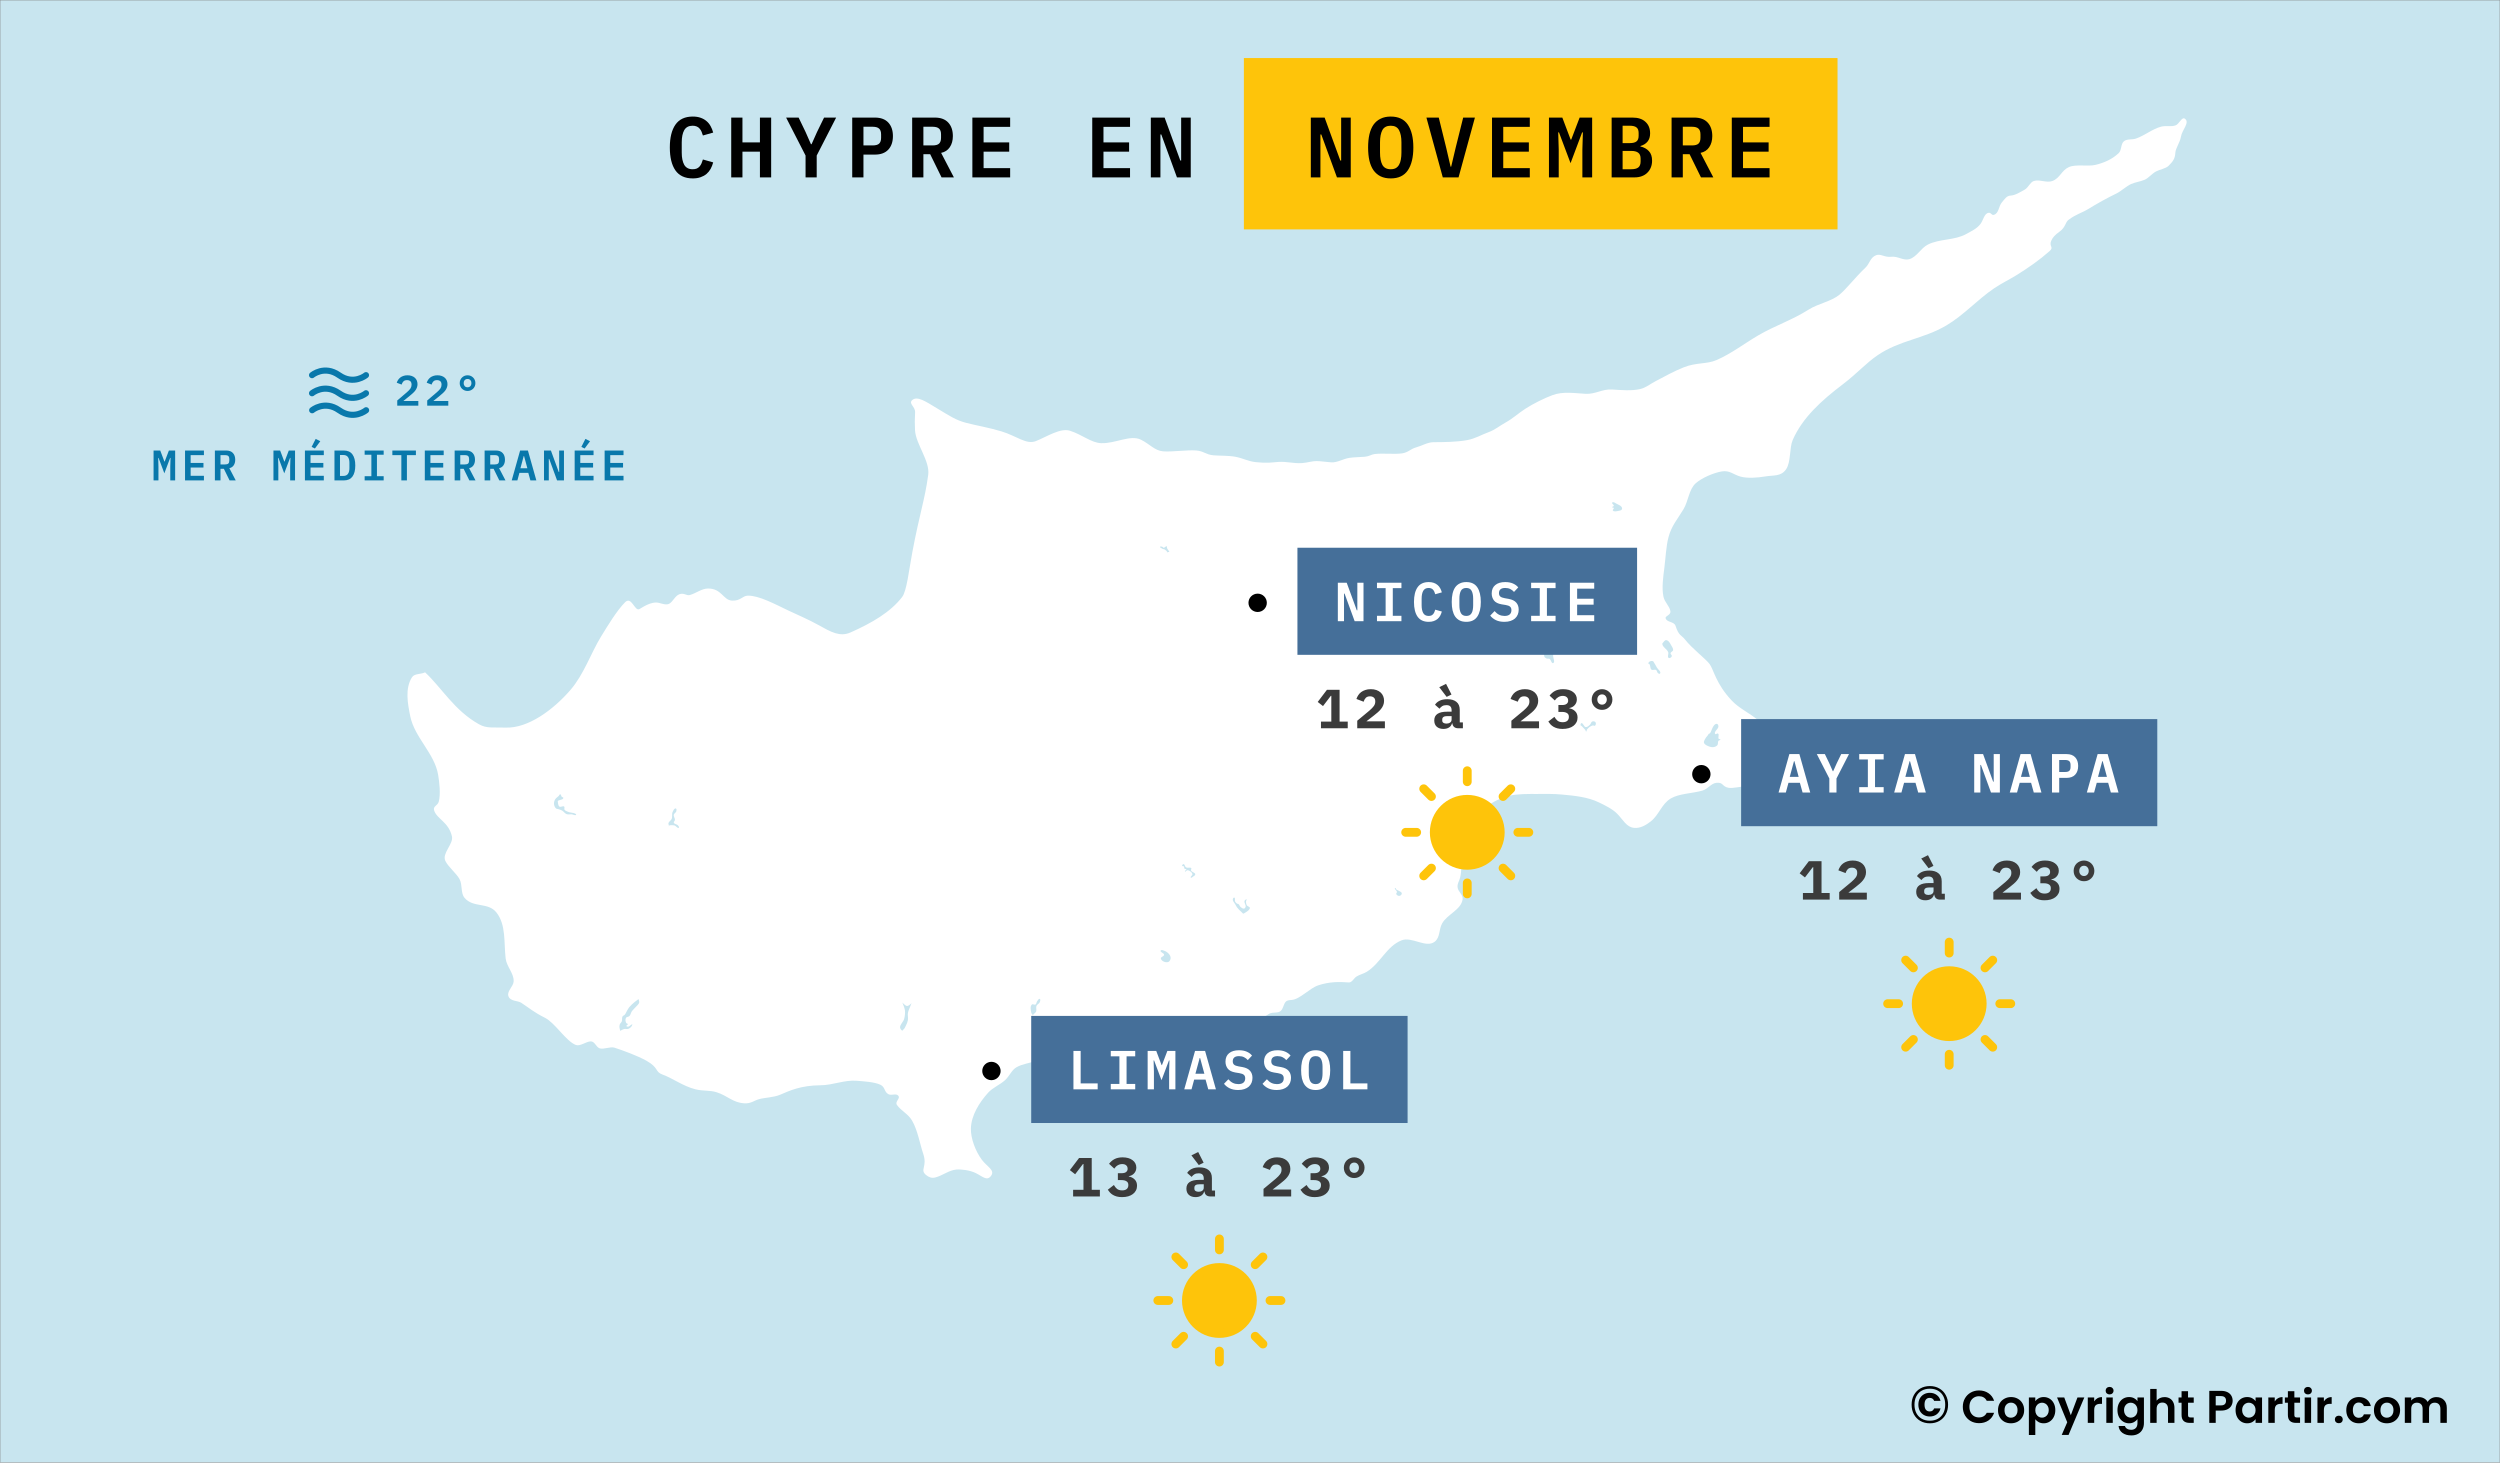<svg width="817" height="478" viewBox="0 0 817 478" fill="none" xmlns="http://www.w3.org/2000/svg">
<rect x="0" y="0" width="817" height="478" fill="#808080" stroke="none"/>
<g clip-path="url(#clip0_213_106305)">
<path d="M816.902 0.1H0.102V477.9H816.902V0.1Z" fill="#C8E5EF"/>
<path d="M138.92 219.722C144.32 224.716 148.437 232.161 156.526 236.687C159.105 238.13 161.036 237.641 165.324 237.779C172.502 238.011 180.675 232.129 186.432 225.465C190.825 220.379 193.119 213.402 196.454 207.971C198.758 204.217 201.571 199.584 204.245 196.846C206.386 194.655 207.39 199.84 208.937 199.067C209.599 198.736 212.753 196.387 215.301 197.013C216.173 197.228 217.744 197.817 218.673 197.316C219.942 196.632 220.601 194.697 222.043 194.19C223.56 193.658 224.321 194.74 225.395 194.462C227.352 193.957 229.302 192.343 231.343 192.327C235.893 192.29 236.295 196.14 239.234 196.281C242.077 196.418 242.579 194.707 244.376 194.66C247.967 194.568 253.308 197.458 257.519 199.463C260.191 200.735 264.317 202.484 267.516 204.282C271.577 206.564 274.513 208.213 277.946 206.687C284.953 203.573 290.992 200.067 294.814 195.108C296.325 193.147 297.031 186.431 298.139 180.516C300.498 167.915 302.247 163.342 303.339 155.177C303.944 150.648 299.313 145.191 299.031 140.635C298.928 138.961 298.929 136.642 299.051 134.774C299.175 132.891 296.837 131.947 298.073 130.788C299.707 129.255 302.558 131.239 306.064 133.345C310.3 135.89 312.345 137.307 315.763 138.196C319.004 139.038 323.25 139.748 327.298 140.98C332.27 142.491 335.411 145.395 338.537 144.145C342.147 142.701 346.537 139.761 349.685 140.772C353.727 142.071 356.6 144.721 359.896 144.829C364.531 144.982 369.394 141.988 372.844 143.69C375.739 145.118 377.372 147.281 380.093 147.496C383.055 147.729 387.934 146.987 390.897 147.214C393.422 147.407 394.03 148.567 396.552 148.795C398.3 148.953 401.496 148.853 403.676 149.264C406.26 149.751 407.869 150.762 410.363 151.023C414.294 151.435 415.31 151.128 417.775 150.96C420.624 150.766 422.674 151.53 425.523 151.335C427.266 151.217 428.864 150.643 430.335 150.677C431.82 150.711 433.165 150.969 435.076 151.098C437.031 151.229 438.928 149.926 441.038 149.623C442.713 149.383 444.264 149.417 446.003 149.269C447.435 149.147 448.129 148.538 449.119 148.399C451.773 148.027 455.674 148.536 458.191 148.163C460.244 147.859 460.949 146.701 462.819 146.196C464.631 145.707 466.522 144.519 468.496 144.51C471.946 144.495 476.091 144.449 479.484 143.826C482.149 143.336 484.166 142.054 486.55 141.198C488.507 140.495 490.069 139.171 491.906 138.15C494.557 136.677 495.953 135.22 498.519 133.558C500.99 131.957 504.626 130.143 507.363 129.126C510.78 127.856 514.616 128.501 518.163 128.699C521.394 128.879 523.573 127.096 526.787 127.29C529.981 127.483 533.231 127.791 536.017 127.142C537.905 126.702 539.356 125.444 541.085 124.547C544.311 122.874 546.861 121.399 550.218 120.053C554.376 118.387 557.707 119.073 560.933 117.682C565.758 115.602 570.076 112.248 574.611 109.592C580.026 106.421 585.507 104.692 591.032 101.196C594.249 99.161 598.458 98.525 601.145 96.303C603.449 94.397 606.396 90.515 609.589 87.513C611.042 86.147 611.154 84.154 613.113 83.403C614.641 82.817 615.8 84.179 618.098 83.912C620.209 83.668 622.017 85.241 623.941 84.702C626.416 84.008 627.71 81.097 630.005 79.938C633.882 77.981 638.779 78.602 642.565 76.474C644.192 75.559 646.046 74.762 647.232 73.173C648.189 71.892 648.433 69.706 649.928 69.545C650.765 69.455 650.811 70.456 651.615 70.206C653.28 69.687 653.11 67.392 654.26 66.08C655.157 65.056 655.725 63.978 657.086 63.915C658.567 63.847 660.272 62.751 661.709 61.95C662.822 61.33 663.486 59.514 664.654 59.151C666.585 58.552 668.822 59.853 670.718 59.151C673.215 58.228 673.705 55.661 676.143 54.593C678.407 53.602 682.38 54.462 684.784 53.887C687.627 53.206 690.241 52.056 692.374 50.057C693.412 49.085 693.006 47.06 694.107 46.16C695.137 45.317 696.746 45.725 698.005 45.294C700.876 44.309 703.306 42.195 706.234 41.396C707.773 40.976 709.504 41.518 710.999 40.963C712.163 40.531 713.02 38.075 714.03 38.798C715.728 40.012 713.106 42.432 712.741 44.627C712.404 46.653 710.983 48.386 710.895 49.986C710.792 51.876 710.101 52.784 708.673 54.204C707.788 55.084 705.818 55.372 704.575 56.036C703.271 56.733 702.047 58.277 700.831 58.764C699.172 59.43 698.021 59.465 696.414 60.157C695.007 60.762 693.12 62.523 691.717 63.199C688.609 64.696 685.215 66.597 682.448 68.296C680.163 69.698 678.584 69.908 675.962 71.87C674.918 72.65 675.087 74.237 673.058 75.696C671.528 76.797 670.779 77.644 670.331 78.709C669.544 80.576 671.322 80.713 669.806 82.058C666.537 84.958 662.835 87.534 659.024 89.899C656.604 91.4 654.017 92.63 651.661 94.229C646.213 97.927 641.74 103.01 636.068 106.355C628.492 110.824 620.834 111.15 613.57 116.11C609.758 118.713 606.901 122.042 602.147 125.655C595.233 130.91 589.064 136.487 585.872 143.758C584.71 146.405 585.341 151.009 583.682 153.377C581.975 155.814 579.664 155.218 576.731 155.724C574.314 156.14 570.997 156.364 568.805 155.756C566.471 155.109 565.262 153.626 562.689 154.059C560.072 154.5 556.202 156.137 554.208 157.889C551.932 159.889 551.768 163.745 550.177 166.393C548.101 169.848 546.265 171.778 545.25 175.599C544.487 178.474 544.309 182.498 543.908 185.603C543.556 188.329 543.009 192.109 543.613 194.977C544.023 196.93 545.621 198.004 545.889 199.76C546.077 200.996 544.161 201.295 544.313 201.99C544.631 203.451 547.101 203.048 547.568 204.518C548.627 207.847 549.457 207.458 550.675 209.012C553.014 211.994 557.4 215.28 558.699 217.013C559.999 218.745 560.745 223.433 565.903 228.911C568.385 231.548 571.638 232.93 574.417 235.263C575.953 236.552 577.122 238.685 578.463 240.17C581.083 243.072 583.287 245.37 584.832 248.973C585.947 251.575 587.778 252.69 588.219 254.621C588.579 256.194 587.477 257.695 587.992 259.225C588.741 261.452 593.515 261.661 593.189 263.989C593.1 264.628 592.102 264.873 591.457 264.855C590.293 264.822 589.5 263.568 588.425 263.123C586.904 262.493 585.21 262.379 583.661 261.823C580.68 260.754 578.062 258.726 574.998 257.926C573.968 257.657 572.609 256.968 571.017 256.968C568.807 256.969 566.295 257.707 564.907 257.456C562.667 257.052 563.283 255.583 560.911 255.828C559.13 256.013 558.209 257.834 556.334 258.369C552.996 259.323 548.713 259.319 545.979 260.957C543.001 262.741 542.163 266.36 539.414 268.479C537.826 269.703 536.055 270.723 534.057 270.552C531.532 270.336 530.429 267.914 528.553 265.989C526.941 264.334 524.548 263.214 522.59 262.256C518.876 260.44 514.579 260.042 510.463 259.658C507.577 259.389 505.275 259.466 502.354 259.469C499.452 259.471 495.931 259.395 493.138 260.091C490.319 260.794 487.579 262.136 485.342 263.989C482.406 266.419 479.86 269.558 478.412 273.083C476.697 277.257 478.247 282.448 477.158 286.827C476.861 288.024 476.197 288.747 476.338 289.972C476.517 291.523 478.178 292.321 477.979 293.87C477.535 297.318 473.012 298.731 471.3 301.757C470.143 303.802 470.721 306.263 468.883 307.728C466.058 309.978 461.419 305.979 458.055 307.295C453.111 309.227 451.15 314.806 446.634 317.596C445.587 318.243 444.353 318.457 443.255 319.163C442.451 319.68 441.79 321.143 440.814 321.062C437.385 320.778 434.301 320.874 430.85 321.989C428.004 322.909 424.791 326.598 422.106 326.782C420.083 326.921 420.038 327.257 419.212 329.335C418.23 331.804 416.232 330.277 414.515 331.461C411.902 333.263 408.569 334.417 405.332 335.814C402.311 337.118 399.395 338.717 396.665 339.022C393.88 339.333 391.431 336.772 388.756 337.609C385.344 338.676 384.879 342.98 381.552 344.286C379.025 345.279 376.85 343.8 374.131 343.724C370.972 343.635 367.917 343.056 364.551 343.026C361.394 342.998 352.975 342.712 350.022 342.873C345.045 343.145 343.462 344.803 338.809 346.589C336.353 347.532 334.262 347.6 332.161 348.795C330.61 349.679 329.904 351.661 328.459 352.988C326.796 354.514 324.413 355.431 322.921 357.096C320.034 360.319 317.407 364.465 317.29 368.789C317.206 371.915 318.72 376.149 320.893 379.05C322.632 381.372 325.367 382.438 323.787 384.379C322.45 386.022 321.104 384.441 318.809 383.329C316.964 382.435 314.224 382.07 312.526 382.214C310.068 382.422 307.991 384.222 305.596 384.812C304.466 385.091 303.503 384.715 302.61 383.968C300.504 382.205 303.167 381.319 301.698 377.017C300.627 373.882 299.913 369.391 298.064 366.211C296.778 364 294.449 363 293.136 361.122C292.295 359.918 294.538 358.96 293.447 357.963C292.697 357.277 291.322 358.109 290.333 357.58C288.916 356.822 289.318 355.305 287.785 354.533C285.818 353.542 281.904 353.364 280.042 353.199C276.025 352.843 272.225 354.64 268.14 354.666C261.706 354.708 258.071 356.426 254.942 357.76C252.837 358.658 250.059 358.667 248.114 359.189C246.366 359.659 245.475 360.696 243.226 360.561C239.438 360.334 237.803 358.086 234.162 356.938C231.978 356.25 229.832 356.609 227.319 355.992C223.289 355.002 219.897 352.394 216.465 351.147C214.001 350.253 215.391 348.967 211.247 346.643C208.409 345.052 203.687 343.307 200.78 342.372C199.475 341.953 197.266 343.019 195.993 342.603C194.738 342.192 194.419 340.296 193.046 340.322C191.552 340.351 189.605 342.009 188.22 341.506C185.041 340.353 181.382 334.254 178.103 332.619C174.401 330.773 172.647 329.21 170.331 327.702C169.179 326.953 166.687 327.298 166.131 325.483C165.636 323.868 167.775 322.407 167.863 320.719C167.998 318.123 165.553 315.893 165.245 313.211C164.638 307.91 165.418 302.231 162.233 298.2C159.51 294.756 154.644 296.773 151.816 293.415C150.478 291.826 151.212 289.227 150.171 287.285C149.204 285.479 146.475 283.284 145.551 281.368C144.337 278.848 148.269 275.831 147.69 273.318C146.599 268.582 142.79 267.707 141.876 264.855C141.412 263.408 143.012 263.394 143.397 261.945C144.044 259.514 143.586 255.595 143.175 253.162C142.003 246.223 135.487 241.003 134.08 234.108C133.228 229.934 132.298 225.032 134.626 221.342C135.442 220.048 137.542 220.411 138.92 219.722Z" fill="white"/>
<path d="M296.062 335.133C296.361 334.582 296.597 333.983 296.705 333.365C296.839 332.608 296.579 331.818 296.705 331.061C296.814 330.409 297.119 329.805 297.349 329.185C297.516 328.734 297.885 327.845 297.885 327.845C297.885 327.845 297.038 328.744 296.437 328.756C295.897 328.767 294.883 327.631 294.883 327.631C294.883 327.631 295.669 329.443 295.741 330.203C295.829 331.132 295.723 332.091 295.473 332.99C295.196 333.982 294.139 334.746 294.133 335.776C294.132 336.072 294.534 336.67 294.803 336.794C294.988 336.88 295.039 336.591 295.205 336.473C295.661 336.149 295.805 335.601 296.062 335.133Z" fill="#C8E5EF"/>
<path d="M202.678 336.888C202.678 336.888 203.506 336.397 203.966 336.281C204.432 336.164 204.97 336.408 205.406 336.205C205.941 335.957 206.477 335.489 206.619 334.917C206.786 334.246 205.752 335.52 205.255 335.523C205.062 335.525 204.774 335.482 204.724 335.296C204.659 335.052 205.218 334.939 205.179 334.69C205.146 334.475 204.752 334.502 204.648 334.311C204.383 333.822 204.297 333.127 204.572 332.644C204.785 332.27 205.41 332.345 205.709 332.037C206.104 331.633 206.148 330.987 206.467 330.522C206.913 329.873 207.56 329.387 208.059 328.778C208.357 328.415 208.791 328.1 208.893 327.642C208.976 327.264 208.665 326.505 208.665 326.505C208.665 326.505 207.838 327.087 207.453 327.414C206.812 327.958 206.163 328.506 205.634 329.157C205.333 329.527 205.119 329.96 204.876 330.37C204.639 330.769 204.494 331.229 204.194 331.583C203.984 331.829 203.596 331.908 203.436 332.189C203.17 332.654 203.395 333.278 203.208 333.78C203.061 334.174 202.629 334.434 202.526 334.841C202.277 335.567 202.534 336.194 202.678 336.888Z" fill="#C8E5EF"/>
<path d="M182.279 261.77C182.333 262.092 182.308 263.213 182.815 263.592C183.23 263.903 183.984 263.246 184.369 263.592C184.623 263.821 184.298 264.32 184.477 264.611C184.666 264.919 185.063 265.04 185.388 265.2C185.626 265.318 185.883 265.395 186.138 265.468C186.701 265.629 187.331 265.58 187.853 265.843C188.023 265.929 188.355 266.043 188.282 266.218C188.089 266.681 187.282 266.137 186.781 266.111C186.246 266.083 185.677 266.241 185.173 266.057C184.576 265.84 184.226 265.192 183.673 264.879C183.323 264.681 182.927 264.581 182.547 264.45C182.264 264.352 181.913 264.381 181.69 264.182C181.296 263.831 181.092 263.261 181.046 262.735C181.002 262.221 181.162 261.68 181.422 261.234C181.695 260.765 182.222 260.499 182.601 260.109C182.768 259.937 182.844 259.55 183.083 259.573C183.394 259.603 183.352 260.148 183.566 260.377C183.714 260.537 184.112 260.534 184.101 260.752C184.066 261.447 182.779 261.286 182.279 261.77C182.279 261.77 182.279 261.77 182.279 261.77Z" fill="#C8E5EF"/>
<path d="M527.085 166.825C527.399 167.317 528.253 167.071 528.828 166.976C529.264 166.905 529.834 166.835 530.041 166.446C530.174 166.197 530.063 165.835 529.889 165.612C529.533 165.157 528.933 164.968 528.331 164.641C527.779 164.341 527.225 163.866 526.858 164.248C526.584 164.533 527.466 164.922 527.388 165.309C527.342 165.537 526.822 165.534 526.858 165.764C526.887 165.954 527.312 165.815 527.388 165.991C527.506 166.263 526.926 166.576 527.085 166.825Z" fill="#C8E5EF"/>
<path d="M504.34 210.38C503.822 210.486 504.554 213.095 504.661 214.452C504.689 214.805 505.093 215.049 505.412 215.202C505.703 215.343 506.091 215.158 506.376 215.31C506.913 215.596 506.984 216.912 507.556 216.703C508.294 216.433 507.565 215.131 507.556 214.345C507.538 212.809 508.621 210.73 507.448 209.736C507.256 209.573 506.949 209.87 506.698 209.844C506.282 209.801 505.785 209.092 505.519 209.415C505.254 209.736 506.378 210.13 506.162 210.487C505.847 211.007 504.499 210.967 504.34 210.38C504.34 210.38 504.34 210.38 504.34 210.38Z" fill="#C8E5EF"/>
<path d="M543.248 210.272C543.134 211.426 544.809 212.067 545.177 213.166C545.371 213.743 544.813 214.603 545.284 214.988C545.48 215.148 545.824 215.02 546.035 214.881C546.208 214.765 546.348 214.553 546.356 214.345C546.369 214.025 545.894 213.805 545.928 213.487C545.976 213.032 546.77 212.873 546.785 212.416C546.803 211.854 546.364 211.288 546.057 210.727C545.65 209.981 545.274 209.299 544.534 209.2C543.981 209.126 543.66 209.896 543.248 210.272C543.248 210.272 543.248 210.272 543.248 210.272Z" fill="#C8E5EF"/>
<path d="M538.749 216.917C539.468 216.917 539.116 218.447 539.714 218.846C540.13 219.125 540.787 218.691 541.214 218.954C541.569 219.172 541.513 219.791 541.857 220.025C542.037 220.148 542.373 220.309 542.5 220.133C542.95 219.511 541.798 218.769 541.429 218.096C541.151 217.591 540.895 217.072 540.571 216.596C540.442 216.407 540.359 216.133 540.142 216.06C539.723 215.919 539.161 216.061 538.856 216.381C538.73 216.513 538.576 216.858 538.749 216.917C538.749 216.917 538.749 216.917 538.749 216.917Z" fill="#C8E5EF"/>
<path d="M558.686 239.746C559.269 239.383 559.549 237.23 560.615 236.638C560.803 236.533 561.079 236.52 561.258 236.638C561.486 236.787 561.581 237.116 561.58 237.388C561.578 238.284 559.976 239.132 560.508 239.853C560.7 240.113 561.219 239.545 561.473 239.746C561.925 240.102 561.335 241.005 561.687 241.461C561.805 241.613 562.203 241.484 562.223 241.675C562.25 241.931 561.726 241.892 561.58 242.104C561.309 242.496 561.547 243.117 561.258 243.497C560.988 243.853 560.519 244.058 560.079 244.14C559.548 244.239 558.973 244.127 558.471 243.926C557.855 243.677 557.083 243.374 556.863 242.747C556.729 242.362 557.009 241.935 557.185 241.568C557.395 241.13 557.727 240.758 558.043 240.389C558.24 240.158 558.406 239.63 558.686 239.746C558.686 239.746 558.686 239.746 558.686 239.746Z" fill="#C8E5EF"/>
<path d="M516.328 237.002C516.328 236.623 517.583 237.922 518.071 238.518C518.201 238.675 518.172 239.065 518.375 239.048C518.59 239.031 518.471 238.613 518.602 238.442C519.075 237.824 519.745 237.28 520.497 237.078C520.742 237.012 521.056 237.311 521.255 237.154C521.555 236.916 521.627 236.329 521.406 236.017C521.198 235.721 520.683 235.659 520.345 235.789C519.94 235.947 519.912 236.561 519.587 236.85C519.199 237.197 518.74 237.666 518.223 237.608C517.583 237.537 517.422 236.239 516.783 236.32C516.512 236.354 516.59 237.081 516.328 237.002C516.328 237.002 516.328 237.002 516.328 237.002Z" fill="#C8E5EF"/>
<path d="M457.356 292.78C457.727 292.721 458.132 292.322 458.114 291.947C458.096 291.571 457.59 291.401 457.28 291.189C457 290.997 456.638 290.943 456.371 290.734C456.187 290.591 456.111 290.077 455.916 290.203C455.517 290.461 456.494 291.018 456.522 291.492C456.536 291.731 456.209 291.95 456.295 292.174C456.44 292.554 456.954 292.844 457.356 292.78Z" fill="#C8E5EF"/>
<path d="M408.454 296.818C408.621 296.368 407.653 296.228 407.436 295.799C407.223 295.38 407.149 294.87 407.221 294.406C407.246 294.248 407.551 294.089 407.436 293.977C407.247 293.794 406.856 294.116 406.739 294.352C406.434 294.968 407.256 295.73 407.061 296.389C406.992 296.619 406.813 296.873 406.578 296.925C406.18 297.012 405.773 296.696 405.453 296.442C405.122 296.181 405.053 295.659 404.702 295.424C404.58 295.342 404.4 295.392 404.274 295.317C404.002 295.156 403.775 294.901 403.631 294.62C403.43 294.231 403.788 293.438 403.363 293.334C403.116 293.274 402.908 293.671 402.88 293.924C402.814 294.519 403.4 295.004 403.684 295.531C403.87 295.877 404.038 296.236 404.274 296.55C404.677 297.084 405.153 297.567 405.667 297.996C405.914 298.203 406.207 298.717 406.471 298.532C407.196 298.025 408.121 297.716 408.454 296.818Z" fill="#C8E5EF"/>
<path d="M387.499 285.028C387.317 284.882 387.665 284.542 387.874 284.439C388.067 284.343 388.322 284.402 388.517 284.492C389.021 284.726 389.602 285.124 389.696 285.671C389.767 286.081 388.843 286.529 389.16 286.797C389.376 286.978 389.545 286.727 389.835 286.519C390.153 286.292 390.584 286.085 390.608 285.778C390.657 285.136 389.42 285.049 389.214 284.439C389.139 284.216 389.462 283.93 389.321 283.742C389.009 283.323 388.256 283.713 387.767 283.528C387.646 283.482 387.538 283.403 387.445 283.313C387.179 283.054 387.173 282.424 386.802 282.402C386.562 282.388 386.262 282.705 386.32 282.938C386.37 283.141 386.771 282.996 386.909 283.153C387.067 283.331 386.923 283.662 387.07 283.849C387.218 284.038 387.675 283.934 387.713 284.171C387.75 284.395 387.25 284.426 387.231 284.653C387.218 284.806 387.512 284.875 387.499 285.028C387.499 285.028 387.499 285.028 387.499 285.028Z" fill="#C8E5EF"/>
<path d="M381.786 314.379C382.339 314.181 382.661 313.363 382.544 312.787C382.314 311.665 381.076 310.8 379.967 310.514C379.741 310.456 379.36 310.445 379.284 310.665C379.093 311.226 380.428 311.438 380.421 312.03C380.414 312.567 379.25 312.716 379.36 313.242C379.544 314.116 380.945 314.68 381.786 314.379Z" fill="#C8E5EF"/>
<path d="M337.547 332.132C337.243 331.564 338.414 331.135 338.619 330.524C338.812 329.948 338.49 329.263 338.726 328.702C338.932 328.213 339.606 328.019 339.798 327.524C339.927 327.19 340.123 326.599 339.798 326.452C339.452 326.295 339.173 326.901 338.94 327.202C338.696 327.518 338.744 328.064 338.404 328.274C338.07 328.48 337.514 328.007 337.225 328.274C336.567 328.882 336.856 330.071 337.011 330.953C337.085 331.378 337.78 331.769 337.547 332.132C337.547 332.132 337.547 332.132 337.547 332.132Z" fill="#C8E5EF"/>
<path d="M218.524 270.12C218.46 269.504 219.729 269.662 220.343 269.741C220.903 269.814 221.443 270.882 221.859 270.499C222.059 270.315 221.727 269.953 221.556 269.741C221.211 269.317 220.341 269.357 220.191 268.832C220.107 268.538 220.538 268.302 220.57 267.998C220.633 267.407 220.068 266.837 220.191 266.255C220.289 265.795 220.916 265.575 221.025 265.118C221.096 264.819 221.168 264.298 220.873 264.209C220.377 264.059 220.034 264.877 219.812 265.346C219.485 266.037 219.804 266.914 219.509 267.619C219.286 268.151 218.617 268.433 218.448 268.983C218.337 269.347 218.783 269.843 218.524 270.12C218.524 270.12 218.524 270.12 218.524 270.12Z" fill="#C8E5EF"/>
<path d="M379.369 179.088C379.828 179.179 379.938 179.47 380.119 179.452C380.523 179.413 380.834 179.728 381.184 180.011C381.365 180.158 381.412 180.486 381.638 180.542C381.771 180.574 381.563 180.314 382.017 180.39C382.472 180.466 381.452 179.521 381.335 179.026C381.3 178.879 381.463 178.653 381.335 178.571C381.031 178.376 380.699 178.933 380.35 179.026C380.08 179.098 380.22 178.556 379.168 178.593C379.057 178.596 379.174 179.05 379.369 179.088Z" fill="#C8E5EF"/>
<circle cx="411" cy="197" r="3" fill="black"/>
<rect width="111" height="35" transform="translate(424 179)" fill="#456F99"/>
<path d="M439.402 193.982H439.222V203H437.206V190.436H440.104L443.398 199.454H443.578V190.436H445.594V203H442.696L439.402 193.982ZM449.997 203V201.236H452.823V192.2H449.997V190.436H457.989V192.2H455.163V201.236H457.989V203H449.997ZM466.91 203.216C465.266 203.216 464.048 202.652 463.256 201.524C462.476 200.396 462.086 198.794 462.086 196.718C462.086 194.654 462.476 193.058 463.256 191.93C464.048 190.79 465.266 190.22 466.91 190.22C467.534 190.22 468.08 190.304 468.548 190.472C469.028 190.64 469.442 190.874 469.79 191.174C470.138 191.462 470.426 191.816 470.654 192.236C470.882 192.644 471.062 193.094 471.194 193.586L469.034 194.198C468.95 193.91 468.854 193.64 468.746 193.388C468.638 193.136 468.5 192.92 468.332 192.74C468.176 192.548 467.978 192.404 467.738 192.308C467.498 192.2 467.21 192.146 466.874 192.146C466.058 192.146 465.47 192.458 465.11 193.082C464.762 193.706 464.588 194.558 464.588 195.638V197.798C464.588 198.878 464.762 199.73 465.11 200.354C465.47 200.978 466.058 201.29 466.874 201.29C467.21 201.29 467.498 201.242 467.738 201.146C467.978 201.038 468.176 200.894 468.332 200.714C468.5 200.522 468.638 200.3 468.746 200.048C468.854 199.796 468.95 199.526 469.034 199.238L471.194 199.85C471.062 200.342 470.882 200.798 470.654 201.218C470.426 201.626 470.138 201.98 469.79 202.28C469.442 202.568 469.028 202.796 468.548 202.964C468.08 203.132 467.534 203.216 466.91 203.216ZM479.179 203.216C478.363 203.216 477.655 203.072 477.055 202.784C476.455 202.484 475.957 202.058 475.561 201.506C475.177 200.954 474.889 200.276 474.697 199.472C474.517 198.668 474.427 197.75 474.427 196.718C474.427 195.698 474.517 194.786 474.697 193.982C474.889 193.166 475.177 192.482 475.561 191.93C475.957 191.378 476.455 190.958 477.055 190.67C477.655 190.37 478.363 190.22 479.179 190.22C480.811 190.22 482.011 190.79 482.779 191.93C483.547 193.07 483.931 194.666 483.931 196.718C483.931 198.77 483.547 200.366 482.779 201.506C482.011 202.646 480.811 203.216 479.179 203.216ZM479.179 201.29C479.599 201.29 479.953 201.212 480.241 201.056C480.529 200.888 480.757 200.654 480.925 200.354C481.105 200.054 481.231 199.688 481.303 199.256C481.387 198.812 481.429 198.32 481.429 197.78V195.638C481.429 194.558 481.261 193.706 480.925 193.082C480.601 192.458 480.019 192.146 479.179 192.146C478.339 192.146 477.751 192.458 477.415 193.082C477.091 193.706 476.929 194.558 476.929 195.638V197.798C476.929 198.878 477.091 199.73 477.415 200.354C477.751 200.978 478.339 201.29 479.179 201.29ZM491.628 203.216C490.548 203.216 489.624 203.03 488.856 202.658C488.1 202.286 487.482 201.794 487.002 201.182L488.424 199.706C488.892 200.246 489.396 200.648 489.936 200.912C490.488 201.164 491.076 201.29 491.7 201.29C492.42 201.29 492.972 201.128 493.356 200.804C493.74 200.48 493.932 200.012 493.932 199.4C493.932 198.896 493.788 198.518 493.5 198.266C493.212 198.002 492.726 197.816 492.042 197.708L490.71 197.492C489.546 197.288 488.718 196.868 488.226 196.232C487.734 195.584 487.488 194.822 487.488 193.946C487.488 192.746 487.878 191.828 488.658 191.192C489.438 190.544 490.518 190.22 491.898 190.22C492.882 190.22 493.728 190.376 494.436 190.688C495.156 191 495.732 191.426 496.164 191.966L494.778 193.442C494.442 193.046 494.04 192.734 493.572 192.506C493.104 192.266 492.552 192.146 491.916 192.146C490.548 192.146 489.864 192.71 489.864 193.838C489.864 194.318 490.008 194.684 490.296 194.936C490.584 195.188 491.076 195.374 491.772 195.494L493.086 195.728C494.178 195.932 494.988 196.334 495.516 196.934C496.044 197.534 496.308 198.302 496.308 199.238C496.308 199.826 496.206 200.366 496.002 200.858C495.798 201.338 495.498 201.758 495.102 202.118C494.706 202.466 494.214 202.736 493.626 202.928C493.05 203.12 492.384 203.216 491.628 203.216ZM500.369 203V201.236H503.195V192.2H500.369V190.436H508.361V192.2H505.535V201.236H508.361V203H500.369ZM513.052 203V190.436H520.99V192.38H515.41V195.656H520.792V197.6H515.41V201.056H520.99V203H513.052Z" fill="white"/>
<path d="M431.692 238V235.822H435.076V227.398H434.914L432.358 230.746L430.63 229.396L433.636 225.436H437.776V235.822H440.44V238H431.692ZM452.583 238H443.547V235.534L447.507 232.24C448.191 231.652 448.683 231.142 448.983 230.71C449.283 230.278 449.433 229.822 449.433 229.342V229.162C449.433 228.634 449.277 228.238 448.965 227.974C448.653 227.698 448.233 227.56 447.705 227.56C447.105 227.56 446.643 227.734 446.319 228.082C445.995 228.43 445.767 228.844 445.635 229.324L443.277 228.424C443.421 227.992 443.619 227.584 443.871 227.2C444.123 226.804 444.441 226.462 444.825 226.174C445.221 225.886 445.677 225.658 446.193 225.49C446.709 225.31 447.303 225.22 447.975 225.22C448.659 225.22 449.271 225.316 449.811 225.508C450.351 225.7 450.807 225.964 451.179 226.3C451.551 226.636 451.833 227.038 452.025 227.506C452.217 227.962 452.313 228.46 452.313 229C452.313 229.528 452.223 230.014 452.043 230.458C451.875 230.89 451.635 231.298 451.323 231.682C451.023 232.066 450.663 232.438 450.243 232.798C449.835 233.158 449.397 233.518 448.929 233.878L446.535 235.732H452.583V238ZM476.545 238C475.993 238 475.549 237.862 475.213 237.586C474.877 237.298 474.679 236.89 474.619 236.362H474.529C474.361 236.974 474.025 237.436 473.521 237.748C473.029 238.06 472.423 238.216 471.703 238.216C470.803 238.216 470.077 237.976 469.525 237.496C468.985 237.004 468.715 236.32 468.715 235.444C468.715 234.472 469.069 233.752 469.777 233.284C470.485 232.816 471.523 232.582 472.891 232.582H474.385V232.114C474.385 231.562 474.253 231.148 473.989 230.872C473.737 230.584 473.305 230.44 472.693 230.44C472.129 230.44 471.673 230.548 471.325 230.764C470.977 230.98 470.677 231.262 470.425 231.61L468.967 230.314C469.279 229.786 469.765 229.354 470.425 229.018C471.097 228.67 471.955 228.496 472.999 228.496C474.271 228.496 475.261 228.79 475.969 229.378C476.689 229.954 477.049 230.83 477.049 232.006V236.074H478.075V238H476.545ZM472.711 236.47C473.179 236.47 473.575 236.356 473.899 236.128C474.223 235.9 474.385 235.57 474.385 235.138V234.022H472.963C471.871 234.022 471.325 234.388 471.325 235.12V235.48C471.325 235.804 471.451 236.05 471.703 236.218C471.955 236.386 472.291 236.47 472.711 236.47ZM470.353 224.572L472.567 223.474L474.349 226.966L472.765 227.74L470.353 224.572ZM502.955 238H493.919V235.534L497.879 232.24C498.563 231.652 499.055 231.142 499.355 230.71C499.655 230.278 499.805 229.822 499.805 229.342V229.162C499.805 228.634 499.649 228.238 499.337 227.974C499.025 227.698 498.605 227.56 498.077 227.56C497.477 227.56 497.015 227.734 496.691 228.082C496.367 228.43 496.139 228.844 496.007 229.324L493.649 228.424C493.793 227.992 493.991 227.584 494.243 227.2C494.495 226.804 494.813 226.462 495.197 226.174C495.593 225.886 496.049 225.658 496.565 225.49C497.081 225.31 497.675 225.22 498.347 225.22C499.031 225.22 499.643 225.316 500.183 225.508C500.723 225.7 501.179 225.964 501.551 226.3C501.923 226.636 502.205 227.038 502.397 227.506C502.589 227.962 502.685 228.46 502.685 229C502.685 229.528 502.595 230.014 502.415 230.458C502.247 230.89 502.007 231.298 501.695 231.682C501.395 232.066 501.035 232.438 500.615 232.798C500.207 233.158 499.769 233.518 499.301 233.878L496.907 235.732H502.955V238ZM510.472 230.404C511.168 230.404 511.672 230.272 511.984 230.008C512.308 229.744 512.47 229.42 512.47 229.036V228.91C512.47 228.454 512.314 228.094 512.002 227.83C511.702 227.554 511.27 227.416 510.706 227.416C510.19 227.416 509.704 227.548 509.248 227.812C508.804 228.064 508.426 228.43 508.114 228.91L506.404 227.326C506.644 227.014 506.908 226.732 507.196 226.48C507.484 226.216 507.802 225.994 508.15 225.814C508.498 225.622 508.888 225.478 509.32 225.382C509.764 225.274 510.262 225.22 510.814 225.22C511.498 225.22 512.116 225.298 512.668 225.454C513.22 225.61 513.688 225.838 514.072 226.138C514.468 226.426 514.774 226.774 514.99 227.182C515.206 227.59 515.314 228.046 515.314 228.55C515.314 228.946 515.248 229.306 515.116 229.63C514.984 229.954 514.804 230.236 514.576 230.476C514.36 230.716 514.102 230.914 513.802 231.07C513.514 231.214 513.202 231.316 512.866 231.376V231.484C513.634 231.616 514.27 231.94 514.774 232.456C515.29 232.96 515.548 233.644 515.548 234.508C515.548 235.072 515.428 235.582 515.188 236.038C514.96 236.494 514.63 236.884 514.198 237.208C513.778 237.532 513.262 237.784 512.65 237.964C512.05 238.132 511.378 238.216 510.634 238.216C509.998 238.216 509.434 238.15 508.942 238.018C508.462 237.886 508.036 237.712 507.664 237.496C507.292 237.268 506.968 237.01 506.692 236.722C506.428 236.422 506.194 236.116 505.99 235.804L507.988 234.256C508.264 234.772 508.606 235.198 509.014 235.534C509.434 235.858 509.992 236.02 510.688 236.02C511.336 236.02 511.834 235.87 512.182 235.57C512.53 235.27 512.704 234.856 512.704 234.328V234.202C512.704 233.686 512.506 233.302 512.11 233.05C511.714 232.786 511.162 232.654 510.454 232.654H509.284V230.404H510.472ZM523.551 231.988C523.071 231.988 522.627 231.904 522.219 231.736C521.811 231.556 521.451 231.316 521.139 231.016C520.839 230.716 520.599 230.362 520.419 229.954C520.251 229.534 520.167 229.084 520.167 228.604C520.167 228.124 520.251 227.68 520.419 227.272C520.599 226.852 520.839 226.492 521.139 226.192C521.451 225.892 521.811 225.658 522.219 225.49C522.627 225.31 523.071 225.22 523.551 225.22C524.031 225.22 524.475 225.31 524.883 225.49C525.291 225.658 525.645 225.892 525.945 226.192C526.257 226.492 526.497 226.852 526.665 227.272C526.845 227.68 526.935 228.124 526.935 228.604C526.935 229.084 526.845 229.534 526.665 229.954C526.497 230.362 526.257 230.716 525.945 231.016C525.645 231.316 525.291 231.556 524.883 231.736C524.475 231.904 524.031 231.988 523.551 231.988ZM523.551 230.278C524.019 230.278 524.391 230.116 524.667 229.792C524.955 229.468 525.099 229.072 525.099 228.604C525.099 228.136 524.955 227.74 524.667 227.416C524.391 227.092 524.019 226.93 523.551 226.93C523.083 226.93 522.705 227.092 522.417 227.416C522.141 227.74 522.003 228.136 522.003 228.604C522.003 229.072 522.141 229.468 522.417 229.792C522.705 230.116 523.083 230.278 523.551 230.278Z" fill="#3B3B3B"/>
<path d="M479.5 282.781C485.454 282.781 490.281 277.954 490.281 272C490.281 266.045 485.454 261.218 479.5 261.218C473.546 261.218 468.719 266.045 468.719 272C468.719 277.954 473.546 282.781 479.5 282.781Z" fill="#FEC40A" stroke="#FEC40A" stroke-width="2.883" stroke-linecap="round" stroke-linejoin="round"/>
<path d="M479.5 255.468V251.875" stroke="#FEC40A" stroke-width="2.883" stroke-linecap="round" stroke-linejoin="round"/>
<path d="M467.799 260.302L465.266 257.768" stroke="#FEC40A" stroke-width="2.883" stroke-linecap="round" stroke-linejoin="round"/>
<path d="M462.969 272.001H459.375" stroke="#FEC40A" stroke-width="2.883" stroke-linecap="round" stroke-linejoin="round"/>
<path d="M467.799 283.698L465.266 286.232" stroke="#FEC40A" stroke-width="2.883" stroke-linecap="round" stroke-linejoin="round"/>
<path d="M479.5 288.532V292.125" stroke="#FEC40A" stroke-width="2.883" stroke-linecap="round" stroke-linejoin="round"/>
<path d="M491.195 283.698L493.729 286.232" stroke="#FEC40A" stroke-width="2.883" stroke-linecap="round" stroke-linejoin="round"/>
<path d="M496.031 272.001H499.625" stroke="#FEC40A" stroke-width="2.883" stroke-linecap="round" stroke-linejoin="round"/>
<path d="M491.195 260.302L493.729 257.768" stroke="#FEC40A" stroke-width="2.883" stroke-linecap="round" stroke-linejoin="round"/>
<circle cx="556" cy="253" r="3" fill="black"/>
<rect width="136" height="35" transform="translate(569 235)" fill="#456F99"/>
<path d="M589.082 259L588.2 255.814H584.474L583.61 259H581.234L584.762 246.436H588.038L591.584 259H589.082ZM586.418 248.758H586.274L584.888 253.888H587.804L586.418 248.758ZM597.823 259V254.41L593.737 246.436H596.365L597.823 249.46L598.957 252.034H599.083L600.235 249.46L601.711 246.436H604.249L600.163 254.41V259H597.823ZM607.59 259V257.236H610.416V248.2H607.59V246.436H615.582V248.2H612.756V257.236H615.582V259H607.59ZM626.861 259L625.979 255.814H622.253L621.389 259H619.013L622.541 246.436H625.817L629.363 259H626.861ZM624.197 248.758H624.053L622.667 253.888H625.583L624.197 248.758ZM647.367 249.982H647.187V259H645.171V246.436H648.069L651.363 255.454H651.543V246.436H653.559V259H650.661L647.367 249.982ZM664.64 259L663.758 255.814H660.032L659.168 259H656.792L660.32 246.436H663.596L667.142 259H664.64ZM661.976 248.758H661.832L660.446 253.888H663.362L661.976 248.758ZM670.591 259V246.436H675.361C676.585 246.436 677.521 246.784 678.169 247.48C678.817 248.176 679.141 249.124 679.141 250.324C679.141 251.524 678.817 252.472 678.169 253.168C677.521 253.864 676.585 254.212 675.361 254.212H672.949V259H670.591ZM672.949 252.286H674.875C675.511 252.286 675.967 252.16 676.243 251.908C676.519 251.644 676.657 251.23 676.657 250.666V249.982C676.657 249.418 676.519 249.01 676.243 248.758C675.967 248.494 675.511 248.362 674.875 248.362H672.949V252.286ZM689.826 259L688.944 255.814H685.218L684.354 259H681.978L685.506 246.436H688.782L692.328 259H689.826ZM687.162 248.758H687.018L685.632 253.888H688.548L687.162 248.758Z" fill="white"/>
<path d="M589.192 294V291.822H592.576V283.398H592.414L589.858 286.746L588.13 285.396L591.136 281.436H595.276V291.822H597.94V294H589.192ZM610.083 294H601.047V291.534L605.007 288.24C605.691 287.652 606.183 287.142 606.483 286.71C606.783 286.278 606.933 285.822 606.933 285.342V285.162C606.933 284.634 606.777 284.238 606.465 283.974C606.153 283.698 605.733 283.56 605.205 283.56C604.605 283.56 604.143 283.734 603.819 284.082C603.495 284.43 603.267 284.844 603.135 285.324L600.777 284.424C600.921 283.992 601.119 283.584 601.371 283.2C601.623 282.804 601.941 282.462 602.325 282.174C602.721 281.886 603.177 281.658 603.693 281.49C604.209 281.31 604.803 281.22 605.475 281.22C606.159 281.22 606.771 281.316 607.311 281.508C607.851 281.7 608.307 281.964 608.679 282.3C609.051 282.636 609.333 283.038 609.525 283.506C609.717 283.962 609.813 284.46 609.813 285C609.813 285.528 609.723 286.014 609.543 286.458C609.375 286.89 609.135 287.298 608.823 287.682C608.523 288.066 608.163 288.438 607.743 288.798C607.335 289.158 606.897 289.518 606.429 289.878L604.035 291.732H610.083V294ZM634.045 294C633.493 294 633.049 293.862 632.713 293.586C632.377 293.298 632.179 292.89 632.119 292.362H632.029C631.861 292.974 631.525 293.436 631.021 293.748C630.529 294.06 629.923 294.216 629.203 294.216C628.303 294.216 627.577 293.976 627.025 293.496C626.485 293.004 626.215 292.32 626.215 291.444C626.215 290.472 626.569 289.752 627.277 289.284C627.985 288.816 629.023 288.582 630.391 288.582H631.885V288.114C631.885 287.562 631.753 287.148 631.489 286.872C631.237 286.584 630.805 286.44 630.193 286.44C629.629 286.44 629.173 286.548 628.825 286.764C628.477 286.98 628.177 287.262 627.925 287.61L626.467 286.314C626.779 285.786 627.265 285.354 627.925 285.018C628.597 284.67 629.455 284.496 630.499 284.496C631.771 284.496 632.761 284.79 633.469 285.378C634.189 285.954 634.549 286.83 634.549 288.006V292.074H635.575V294H634.045ZM630.211 292.47C630.679 292.47 631.075 292.356 631.399 292.128C631.723 291.9 631.885 291.57 631.885 291.138V290.022H630.463C629.371 290.022 628.825 290.388 628.825 291.12V291.48C628.825 291.804 628.951 292.05 629.203 292.218C629.455 292.386 629.791 292.47 630.211 292.47ZM627.853 280.572L630.067 279.474L631.849 282.966L630.265 283.74L627.853 280.572ZM660.455 294H651.419V291.534L655.379 288.24C656.063 287.652 656.555 287.142 656.855 286.71C657.155 286.278 657.305 285.822 657.305 285.342V285.162C657.305 284.634 657.149 284.238 656.837 283.974C656.525 283.698 656.105 283.56 655.577 283.56C654.977 283.56 654.515 283.734 654.191 284.082C653.867 284.43 653.639 284.844 653.507 285.324L651.149 284.424C651.293 283.992 651.491 283.584 651.743 283.2C651.995 282.804 652.313 282.462 652.697 282.174C653.093 281.886 653.549 281.658 654.065 281.49C654.581 281.31 655.175 281.22 655.847 281.22C656.531 281.22 657.143 281.316 657.683 281.508C658.223 281.7 658.679 281.964 659.051 282.3C659.423 282.636 659.705 283.038 659.897 283.506C660.089 283.962 660.185 284.46 660.185 285C660.185 285.528 660.095 286.014 659.915 286.458C659.747 286.89 659.507 287.298 659.195 287.682C658.895 288.066 658.535 288.438 658.115 288.798C657.707 289.158 657.269 289.518 656.801 289.878L654.407 291.732H660.455V294ZM667.972 286.404C668.668 286.404 669.172 286.272 669.484 286.008C669.808 285.744 669.97 285.42 669.97 285.036V284.91C669.97 284.454 669.814 284.094 669.502 283.83C669.202 283.554 668.77 283.416 668.206 283.416C667.69 283.416 667.204 283.548 666.748 283.812C666.304 284.064 665.926 284.43 665.614 284.91L663.904 283.326C664.144 283.014 664.408 282.732 664.696 282.48C664.984 282.216 665.302 281.994 665.65 281.814C665.998 281.622 666.388 281.478 666.82 281.382C667.264 281.274 667.762 281.22 668.314 281.22C668.998 281.22 669.616 281.298 670.168 281.454C670.72 281.61 671.188 281.838 671.572 282.138C671.968 282.426 672.274 282.774 672.49 283.182C672.706 283.59 672.814 284.046 672.814 284.55C672.814 284.946 672.748 285.306 672.616 285.63C672.484 285.954 672.304 286.236 672.076 286.476C671.86 286.716 671.602 286.914 671.302 287.07C671.014 287.214 670.702 287.316 670.366 287.376V287.484C671.134 287.616 671.77 287.94 672.274 288.456C672.79 288.96 673.048 289.644 673.048 290.508C673.048 291.072 672.928 291.582 672.688 292.038C672.46 292.494 672.13 292.884 671.698 293.208C671.278 293.532 670.762 293.784 670.15 293.964C669.55 294.132 668.878 294.216 668.134 294.216C667.498 294.216 666.934 294.15 666.442 294.018C665.962 293.886 665.536 293.712 665.164 293.496C664.792 293.268 664.468 293.01 664.192 292.722C663.928 292.422 663.694 292.116 663.49 291.804L665.488 290.256C665.764 290.772 666.106 291.198 666.514 291.534C666.934 291.858 667.492 292.02 668.188 292.02C668.836 292.02 669.334 291.87 669.682 291.57C670.03 291.27 670.204 290.856 670.204 290.328V290.202C670.204 289.686 670.006 289.302 669.61 289.05C669.214 288.786 668.662 288.654 667.954 288.654H666.784V286.404H667.972ZM681.051 287.988C680.571 287.988 680.127 287.904 679.719 287.736C679.311 287.556 678.951 287.316 678.639 287.016C678.339 286.716 678.099 286.362 677.919 285.954C677.751 285.534 677.667 285.084 677.667 284.604C677.667 284.124 677.751 283.68 677.919 283.272C678.099 282.852 678.339 282.492 678.639 282.192C678.951 281.892 679.311 281.658 679.719 281.49C680.127 281.31 680.571 281.22 681.051 281.22C681.531 281.22 681.975 281.31 682.383 281.49C682.791 281.658 683.145 281.892 683.445 282.192C683.757 282.492 683.997 282.852 684.165 283.272C684.345 283.68 684.435 284.124 684.435 284.604C684.435 285.084 684.345 285.534 684.165 285.954C683.997 286.362 683.757 286.716 683.445 287.016C683.145 287.316 682.791 287.556 682.383 287.736C681.975 287.904 681.531 287.988 681.051 287.988ZM681.051 286.278C681.519 286.278 681.891 286.116 682.167 285.792C682.455 285.468 682.599 285.072 682.599 284.604C682.599 284.136 682.455 283.74 682.167 283.416C681.891 283.092 681.519 282.93 681.051 282.93C680.583 282.93 680.205 283.092 679.917 283.416C679.641 283.74 679.503 284.136 679.503 284.604C679.503 285.072 679.641 285.468 679.917 285.792C680.205 286.116 680.583 286.278 681.051 286.278Z" fill="#3B3B3B"/>
<path d="M637 338.781C642.954 338.781 647.781 333.954 647.781 328C647.781 322.045 642.954 317.218 637 317.218C631.046 317.218 626.219 322.045 626.219 328C626.219 333.954 631.046 338.781 637 338.781Z" fill="#FEC40A" stroke="#FEC40A" stroke-width="2.883" stroke-linecap="round" stroke-linejoin="round"/>
<path d="M637 311.468V307.875" stroke="#FEC40A" stroke-width="2.883" stroke-linecap="round" stroke-linejoin="round"/>
<path d="M625.299 316.302L622.766 313.768" stroke="#FEC40A" stroke-width="2.883" stroke-linecap="round" stroke-linejoin="round"/>
<path d="M620.469 328.001H616.875" stroke="#FEC40A" stroke-width="2.883" stroke-linecap="round" stroke-linejoin="round"/>
<path d="M625.299 339.698L622.766 342.232" stroke="#FEC40A" stroke-width="2.883" stroke-linecap="round" stroke-linejoin="round"/>
<path d="M637 344.532V348.125" stroke="#FEC40A" stroke-width="2.883" stroke-linecap="round" stroke-linejoin="round"/>
<path d="M648.695 339.698L651.229 342.232" stroke="#FEC40A" stroke-width="2.883" stroke-linecap="round" stroke-linejoin="round"/>
<path d="M653.531 328.001H657.125" stroke="#FEC40A" stroke-width="2.883" stroke-linecap="round" stroke-linejoin="round"/>
<path d="M648.695 316.302L651.229 313.768" stroke="#FEC40A" stroke-width="2.883" stroke-linecap="round" stroke-linejoin="round"/>
<circle cx="324" cy="350" r="3" fill="black"/>
<rect width="123" height="35" transform="translate(337 332)" fill="#456F99"/>
<path d="M350.8 356V343.436H353.158V354.056H358.72V356H350.8ZM362.997 356V354.236H365.823V345.2H362.997V343.436H370.989V345.2H368.163V354.236H370.989V356H362.997ZM382.07 350.186L382.178 346.55H382.016L379.586 353.012L377.156 346.55H376.994L377.102 350.186V356H375.05V343.436H377.858L379.604 348.062H379.73L381.494 343.436H384.122V356H382.07V350.186ZM394.861 356L393.979 352.814H390.253L389.389 356H387.013L390.541 343.436H393.817L397.363 356H394.861ZM392.197 345.758H392.053L390.667 350.888H393.583L392.197 345.758ZM404.628 356.216C403.548 356.216 402.624 356.03 401.856 355.658C401.1 355.286 400.482 354.794 400.002 354.182L401.424 352.706C401.892 353.246 402.396 353.648 402.936 353.912C403.488 354.164 404.076 354.29 404.7 354.29C405.42 354.29 405.972 354.128 406.356 353.804C406.74 353.48 406.932 353.012 406.932 352.4C406.932 351.896 406.788 351.518 406.5 351.266C406.212 351.002 405.726 350.816 405.042 350.708L403.71 350.492C402.546 350.288 401.718 349.868 401.226 349.232C400.734 348.584 400.488 347.822 400.488 346.946C400.488 345.746 400.878 344.828 401.658 344.192C402.438 343.544 403.518 343.22 404.898 343.22C405.882 343.22 406.728 343.376 407.436 343.688C408.156 344 408.732 344.426 409.164 344.966L407.778 346.442C407.442 346.046 407.04 345.734 406.572 345.506C406.104 345.266 405.552 345.146 404.916 345.146C403.548 345.146 402.864 345.71 402.864 346.838C402.864 347.318 403.008 347.684 403.296 347.936C403.584 348.188 404.076 348.374 404.772 348.494L406.086 348.728C407.178 348.932 407.988 349.334 408.516 349.934C409.044 350.534 409.308 351.302 409.308 352.238C409.308 352.826 409.206 353.366 409.002 353.858C408.798 354.338 408.498 354.758 408.102 355.118C407.706 355.466 407.214 355.736 406.626 355.928C406.05 356.12 405.384 356.216 404.628 356.216ZM417.221 356.216C416.141 356.216 415.217 356.03 414.449 355.658C413.693 355.286 413.075 354.794 412.595 354.182L414.017 352.706C414.485 353.246 414.989 353.648 415.529 353.912C416.081 354.164 416.669 354.29 417.293 354.29C418.013 354.29 418.565 354.128 418.949 353.804C419.333 353.48 419.525 353.012 419.525 352.4C419.525 351.896 419.381 351.518 419.093 351.266C418.805 351.002 418.319 350.816 417.635 350.708L416.303 350.492C415.139 350.288 414.311 349.868 413.819 349.232C413.327 348.584 413.081 347.822 413.081 346.946C413.081 345.746 413.471 344.828 414.251 344.192C415.031 343.544 416.111 343.22 417.491 343.22C418.475 343.22 419.321 343.376 420.029 343.688C420.749 344 421.325 344.426 421.757 344.966L420.371 346.442C420.035 346.046 419.633 345.734 419.165 345.506C418.697 345.266 418.145 345.146 417.509 345.146C416.141 345.146 415.457 345.71 415.457 346.838C415.457 347.318 415.601 347.684 415.889 347.936C416.177 348.188 416.669 348.374 417.365 348.494L418.679 348.728C419.771 348.932 420.581 349.334 421.109 349.934C421.637 350.534 421.901 351.302 421.901 352.238C421.901 352.826 421.799 353.366 421.595 353.858C421.391 354.338 421.091 354.758 420.695 355.118C420.299 355.466 419.807 355.736 419.219 355.928C418.643 356.12 417.977 356.216 417.221 356.216ZM429.958 356.216C429.142 356.216 428.434 356.072 427.834 355.784C427.234 355.484 426.736 355.058 426.34 354.506C425.956 353.954 425.668 353.276 425.476 352.472C425.296 351.668 425.206 350.75 425.206 349.718C425.206 348.698 425.296 347.786 425.476 346.982C425.668 346.166 425.956 345.482 426.34 344.93C426.736 344.378 427.234 343.958 427.834 343.67C428.434 343.37 429.142 343.22 429.958 343.22C431.59 343.22 432.79 343.79 433.558 344.93C434.326 346.07 434.71 347.666 434.71 349.718C434.71 351.77 434.326 353.366 433.558 354.506C432.79 355.646 431.59 356.216 429.958 356.216ZM429.958 354.29C430.378 354.29 430.732 354.212 431.02 354.056C431.308 353.888 431.536 353.654 431.704 353.354C431.884 353.054 432.01 352.688 432.082 352.256C432.166 351.812 432.208 351.32 432.208 350.78V348.638C432.208 347.558 432.04 346.706 431.704 346.082C431.38 345.458 430.798 345.146 429.958 345.146C429.118 345.146 428.53 345.458 428.194 346.082C427.87 346.706 427.708 347.558 427.708 348.638V350.798C427.708 351.878 427.87 352.73 428.194 353.354C428.53 353.978 429.118 354.29 429.958 354.29ZM438.951 356V343.436H441.309V354.056H446.871V356H438.951Z" fill="white"/>
<path d="M350.692 391V388.822H354.076V380.398H353.914L351.358 383.746L349.63 382.396L352.636 378.436H356.776V388.822H359.44V391H350.692ZM366.507 383.404C367.203 383.404 367.707 383.272 368.019 383.008C368.343 382.744 368.505 382.42 368.505 382.036V381.91C368.505 381.454 368.349 381.094 368.037 380.83C367.737 380.554 367.305 380.416 366.741 380.416C366.225 380.416 365.739 380.548 365.283 380.812C364.839 381.064 364.461 381.43 364.149 381.91L362.439 380.326C362.679 380.014 362.943 379.732 363.231 379.48C363.519 379.216 363.837 378.994 364.185 378.814C364.533 378.622 364.923 378.478 365.355 378.382C365.799 378.274 366.297 378.22 366.849 378.22C367.533 378.22 368.151 378.298 368.703 378.454C369.255 378.61 369.723 378.838 370.107 379.138C370.503 379.426 370.809 379.774 371.025 380.182C371.241 380.59 371.349 381.046 371.349 381.55C371.349 381.946 371.283 382.306 371.151 382.63C371.019 382.954 370.839 383.236 370.611 383.476C370.395 383.716 370.137 383.914 369.837 384.07C369.549 384.214 369.237 384.316 368.901 384.376V384.484C369.669 384.616 370.305 384.94 370.809 385.456C371.325 385.96 371.583 386.644 371.583 387.508C371.583 388.072 371.463 388.582 371.223 389.038C370.995 389.494 370.665 389.884 370.233 390.208C369.813 390.532 369.297 390.784 368.685 390.964C368.085 391.132 367.413 391.216 366.669 391.216C366.033 391.216 365.469 391.15 364.977 391.018C364.497 390.886 364.071 390.712 363.699 390.496C363.327 390.268 363.003 390.01 362.727 389.722C362.463 389.422 362.229 389.116 362.025 388.804L364.023 387.256C364.299 387.772 364.641 388.198 365.049 388.534C365.469 388.858 366.027 389.02 366.723 389.02C367.371 389.02 367.869 388.87 368.217 388.57C368.565 388.27 368.739 387.856 368.739 387.328V387.202C368.739 386.686 368.541 386.302 368.145 386.05C367.749 385.786 367.197 385.654 366.489 385.654H365.319V383.404H366.507ZM395.545 391C394.993 391 394.549 390.862 394.213 390.586C393.877 390.298 393.679 389.89 393.619 389.362H393.529C393.361 389.974 393.025 390.436 392.521 390.748C392.029 391.06 391.423 391.216 390.703 391.216C389.803 391.216 389.077 390.976 388.525 390.496C387.985 390.004 387.715 389.32 387.715 388.444C387.715 387.472 388.069 386.752 388.777 386.284C389.485 385.816 390.523 385.582 391.891 385.582H393.385V385.114C393.385 384.562 393.253 384.148 392.989 383.872C392.737 383.584 392.305 383.44 391.693 383.44C391.129 383.44 390.673 383.548 390.325 383.764C389.977 383.98 389.677 384.262 389.425 384.61L387.967 383.314C388.279 382.786 388.765 382.354 389.425 382.018C390.097 381.67 390.955 381.496 391.999 381.496C393.271 381.496 394.261 381.79 394.969 382.378C395.689 382.954 396.049 383.83 396.049 385.006V389.074H397.075V391H395.545ZM391.711 389.47C392.179 389.47 392.575 389.356 392.899 389.128C393.223 388.9 393.385 388.57 393.385 388.138V387.022H391.963C390.871 387.022 390.325 387.388 390.325 388.12V388.48C390.325 388.804 390.451 389.05 390.703 389.218C390.955 389.386 391.291 389.47 391.711 389.47ZM389.353 377.572L391.567 376.474L393.349 379.966L391.765 380.74L389.353 377.572ZM421.955 391H412.919V388.534L416.879 385.24C417.563 384.652 418.055 384.142 418.355 383.71C418.655 383.278 418.805 382.822 418.805 382.342V382.162C418.805 381.634 418.649 381.238 418.337 380.974C418.025 380.698 417.605 380.56 417.077 380.56C416.477 380.56 416.015 380.734 415.691 381.082C415.367 381.43 415.139 381.844 415.007 382.324L412.649 381.424C412.793 380.992 412.991 380.584 413.243 380.2C413.495 379.804 413.813 379.462 414.197 379.174C414.593 378.886 415.049 378.658 415.565 378.49C416.081 378.31 416.675 378.22 417.347 378.22C418.031 378.22 418.643 378.316 419.183 378.508C419.723 378.7 420.179 378.964 420.551 379.3C420.923 379.636 421.205 380.038 421.397 380.506C421.589 380.962 421.685 381.46 421.685 382C421.685 382.528 421.595 383.014 421.415 383.458C421.247 383.89 421.007 384.298 420.695 384.682C420.395 385.066 420.035 385.438 419.615 385.798C419.207 386.158 418.769 386.518 418.301 386.878L415.907 388.732H421.955V391ZM429.472 383.404C430.168 383.404 430.672 383.272 430.984 383.008C431.308 382.744 431.47 382.42 431.47 382.036V381.91C431.47 381.454 431.314 381.094 431.002 380.83C430.702 380.554 430.27 380.416 429.706 380.416C429.19 380.416 428.704 380.548 428.248 380.812C427.804 381.064 427.426 381.43 427.114 381.91L425.404 380.326C425.644 380.014 425.908 379.732 426.196 379.48C426.484 379.216 426.802 378.994 427.15 378.814C427.498 378.622 427.888 378.478 428.32 378.382C428.764 378.274 429.262 378.22 429.814 378.22C430.498 378.22 431.116 378.298 431.668 378.454C432.22 378.61 432.688 378.838 433.072 379.138C433.468 379.426 433.774 379.774 433.99 380.182C434.206 380.59 434.314 381.046 434.314 381.55C434.314 381.946 434.248 382.306 434.116 382.63C433.984 382.954 433.804 383.236 433.576 383.476C433.36 383.716 433.102 383.914 432.802 384.07C432.514 384.214 432.202 384.316 431.866 384.376V384.484C432.634 384.616 433.27 384.94 433.774 385.456C434.29 385.96 434.548 386.644 434.548 387.508C434.548 388.072 434.428 388.582 434.188 389.038C433.96 389.494 433.63 389.884 433.198 390.208C432.778 390.532 432.262 390.784 431.65 390.964C431.05 391.132 430.378 391.216 429.634 391.216C428.998 391.216 428.434 391.15 427.942 391.018C427.462 390.886 427.036 390.712 426.664 390.496C426.292 390.268 425.968 390.01 425.692 389.722C425.428 389.422 425.194 389.116 424.99 388.804L426.988 387.256C427.264 387.772 427.606 388.198 428.014 388.534C428.434 388.858 428.992 389.02 429.688 389.02C430.336 389.02 430.834 388.87 431.182 388.57C431.53 388.27 431.704 387.856 431.704 387.328V387.202C431.704 386.686 431.506 386.302 431.11 386.05C430.714 385.786 430.162 385.654 429.454 385.654H428.284V383.404H429.472ZM442.551 384.988C442.071 384.988 441.627 384.904 441.219 384.736C440.811 384.556 440.451 384.316 440.139 384.016C439.839 383.716 439.599 383.362 439.419 382.954C439.251 382.534 439.167 382.084 439.167 381.604C439.167 381.124 439.251 380.68 439.419 380.272C439.599 379.852 439.839 379.492 440.139 379.192C440.451 378.892 440.811 378.658 441.219 378.49C441.627 378.31 442.071 378.22 442.551 378.22C443.031 378.22 443.475 378.31 443.883 378.49C444.291 378.658 444.645 378.892 444.945 379.192C445.257 379.492 445.497 379.852 445.665 380.272C445.845 380.68 445.935 381.124 445.935 381.604C445.935 382.084 445.845 382.534 445.665 382.954C445.497 383.362 445.257 383.716 444.945 384.016C444.645 384.316 444.291 384.556 443.883 384.736C443.475 384.904 443.031 384.988 442.551 384.988ZM442.551 383.278C443.019 383.278 443.391 383.116 443.667 382.792C443.955 382.468 444.099 382.072 444.099 381.604C444.099 381.136 443.955 380.74 443.667 380.416C443.391 380.092 443.019 379.93 442.551 379.93C442.083 379.93 441.705 380.092 441.417 380.416C441.141 380.74 441.003 381.136 441.003 381.604C441.003 382.072 441.141 382.468 441.417 382.792C441.705 383.116 442.083 383.278 442.551 383.278Z" fill="#3B3B3B"/>
<path d="M398.5 435.781C404.454 435.781 409.281 430.954 409.281 425C409.281 419.045 404.454 414.218 398.5 414.218C392.546 414.218 387.719 419.045 387.719 425C387.719 430.954 392.546 435.781 398.5 435.781Z" fill="#FEC40A" stroke="#FEC40A" stroke-width="2.883" stroke-linecap="round" stroke-linejoin="round"/>
<path d="M398.5 408.468V404.875" stroke="#FEC40A" stroke-width="2.883" stroke-linecap="round" stroke-linejoin="round"/>
<path d="M386.799 413.302L384.266 410.768" stroke="#FEC40A" stroke-width="2.883" stroke-linecap="round" stroke-linejoin="round"/>
<path d="M381.969 425.001H378.375" stroke="#FEC40A" stroke-width="2.883" stroke-linecap="round" stroke-linejoin="round"/>
<path d="M386.799 436.698L384.266 439.232" stroke="#FEC40A" stroke-width="2.883" stroke-linecap="round" stroke-linejoin="round"/>
<path d="M398.5 441.532V445.125" stroke="#FEC40A" stroke-width="2.883" stroke-linecap="round" stroke-linejoin="round"/>
<path d="M410.195 436.698L412.729 439.232" stroke="#FEC40A" stroke-width="2.883" stroke-linecap="round" stroke-linejoin="round"/>
<path d="M415.031 425.001H418.625" stroke="#FEC40A" stroke-width="2.883" stroke-linecap="round" stroke-linejoin="round"/>
<path d="M410.195 413.302L412.729 410.768" stroke="#FEC40A" stroke-width="2.883" stroke-linecap="round" stroke-linejoin="round"/>
<path d="M136.708 132.583H129.82V130.875L132.956 128.201C133.478 127.753 133.866 127.347 134.118 126.983C134.37 126.61 134.496 126.213 134.496 125.793V125.653C134.496 125.186 134.365 124.832 134.104 124.589C133.842 124.346 133.478 124.225 133.012 124.225C132.498 124.225 132.106 124.365 131.836 124.645C131.565 124.925 131.369 125.27 131.248 125.681L129.652 125.079C129.754 124.762 129.899 124.458 130.086 124.169C130.282 123.87 130.52 123.609 130.8 123.385C131.089 123.161 131.43 122.984 131.822 122.853C132.214 122.713 132.662 122.643 133.166 122.643C133.688 122.643 134.15 122.718 134.552 122.867C134.962 123.007 135.308 123.208 135.588 123.469C135.868 123.721 136.078 124.024 136.218 124.379C136.367 124.734 136.442 125.121 136.442 125.541C136.442 125.942 136.376 126.311 136.246 126.647C136.124 126.983 135.952 127.305 135.728 127.613C135.504 127.912 135.238 128.201 134.93 128.481C134.631 128.761 134.304 129.041 133.95 129.321L131.822 131.043H136.708V132.583ZM146.502 132.583H139.614V130.875L142.75 128.201C143.273 127.753 143.66 127.347 143.912 126.983C144.164 126.61 144.29 126.213 144.29 125.793V125.653C144.29 125.186 144.16 124.832 143.898 124.589C143.637 124.346 143.273 124.225 142.806 124.225C142.293 124.225 141.901 124.365 141.63 124.645C141.36 124.925 141.164 125.27 141.042 125.681L139.446 125.079C139.549 124.762 139.694 124.458 139.88 124.169C140.076 123.87 140.314 123.609 140.594 123.385C140.884 123.161 141.224 122.984 141.616 122.853C142.008 122.713 142.456 122.643 142.96 122.643C143.483 122.643 143.945 122.718 144.346 122.867C144.757 123.007 145.102 123.208 145.382 123.469C145.662 123.721 145.872 124.024 146.012 124.379C146.162 124.734 146.236 125.121 146.236 125.541C146.236 125.942 146.171 126.311 146.04 126.647C145.919 126.983 145.746 127.305 145.522 127.613C145.298 127.912 145.032 128.201 144.724 128.481C144.426 128.761 144.099 129.041 143.744 129.321L141.616 131.043H146.502V132.583ZM152.797 127.767C152.433 127.767 152.097 127.702 151.789 127.571C151.481 127.44 151.21 127.263 150.977 127.039C150.744 126.806 150.562 126.535 150.431 126.227C150.3 125.91 150.235 125.569 150.235 125.205C150.235 124.841 150.3 124.505 150.431 124.197C150.562 123.88 150.744 123.609 150.977 123.385C151.21 123.152 151.481 122.97 151.789 122.839C152.097 122.708 152.433 122.643 152.797 122.643C153.161 122.643 153.497 122.708 153.805 122.839C154.113 122.97 154.384 123.152 154.617 123.385C154.85 123.609 155.032 123.88 155.163 124.197C155.294 124.505 155.359 124.841 155.359 125.205C155.359 125.569 155.294 125.91 155.163 126.227C155.032 126.535 154.85 126.806 154.617 127.039C154.384 127.263 154.113 127.44 153.805 127.571C153.497 127.702 153.161 127.767 152.797 127.767ZM152.797 126.563C153.189 126.563 153.497 126.437 153.721 126.185C153.954 125.924 154.071 125.597 154.071 125.205C154.071 124.813 153.954 124.491 153.721 124.239C153.497 123.978 153.189 123.847 152.797 123.847C152.405 123.847 152.092 123.978 151.859 124.239C151.635 124.491 151.523 124.813 151.523 125.205C151.523 125.597 151.635 125.924 151.859 126.185C152.092 126.437 152.405 126.563 152.797 126.563Z" fill="#0978AB"/>
<path d="M101.977 122.601C101.977 122.601 105.983 119.223 110.791 122.601C115.599 125.979 119.606 122.601 119.606 122.601" stroke="#0978AB" stroke-width="2" stroke-linecap="round" stroke-linejoin="round"/>
<path d="M101.977 128.512C101.977 128.512 105.983 125.134 110.791 128.512C115.599 131.89 119.606 128.512 119.606 128.512" stroke="#0978AB" stroke-width="2" stroke-linecap="round" stroke-linejoin="round"/>
<path d="M102.016 134.066C102.016 134.066 106.022 130.688 110.83 134.066C115.638 137.444 119.645 134.066 119.645 134.066" stroke="#0978AB" stroke-width="2" stroke-linecap="round" stroke-linejoin="round"/>
<path d="M55.645 152.479L55.729 149.651H55.603L53.713 154.677L51.823 149.651H51.697L51.781 152.479V157.001H50.185V147.229H52.369L53.727 150.827H53.825L55.197 147.229H57.241V157.001H55.645V152.479ZM60.47 157.001V147.229H66.644V148.741H62.304V151.289H66.49V152.801H62.304V155.489H66.644V157.001H60.47ZM72.056 157.001H70.222V147.229H73.932C74.884 147.229 75.612 147.5 76.116 148.041C76.62 148.582 76.872 149.32 76.872 150.253C76.872 150.972 76.704 151.578 76.368 152.073C76.042 152.558 75.57 152.866 74.954 152.997L77.04 157.001H75.024L73.162 153.207H72.056V157.001ZM73.554 151.779C74.049 151.779 74.404 151.681 74.618 151.485C74.833 151.28 74.94 150.958 74.94 150.519V149.987C74.94 149.548 74.833 149.231 74.618 149.035C74.404 148.83 74.049 148.727 73.554 148.727H72.056V151.779H73.554ZM94.823 152.479L94.907 149.651H94.781L92.891 154.677L91.001 149.651H90.875L90.959 152.479V157.001H89.363V147.229H91.547L92.905 150.827H93.003L94.375 147.229H96.419V157.001H94.823V152.479ZM99.648 157.001V147.229H105.822V148.741H101.482V151.289H105.668V152.801H101.482V155.489H105.822V157.001H99.648ZM102.91 146.571L101.832 146.053L103.162 143.435L104.674 144.191L102.91 146.571ZM109.303 147.229H112.341C113.61 147.229 114.553 147.649 115.169 148.489C115.794 149.329 116.107 150.538 116.107 152.115C116.107 153.702 115.794 154.915 115.169 155.755C114.553 156.586 113.61 157.001 112.341 157.001H109.303V147.229ZM112.215 155.531C112.887 155.531 113.381 155.312 113.699 154.873C114.025 154.434 114.189 153.795 114.189 152.955V151.261C114.189 150.43 114.025 149.796 113.699 149.357C113.381 148.918 112.887 148.699 112.215 148.699H111.109V155.531H112.215ZM119.167 157.001V155.629H121.365V148.601H119.167V147.229H125.383V148.601H123.185V155.629H125.383V157.001H119.167ZM132.98 148.741V157.001H131.16V148.741H128.22V147.229H135.92V148.741H132.98ZM138.826 157.001V147.229H145V148.741H140.66V151.289H144.846V152.801H140.66V155.489H145V157.001H138.826ZM150.413 157.001H148.579V147.229H152.289C153.241 147.229 153.969 147.5 154.473 148.041C154.977 148.582 155.229 149.32 155.229 150.253C155.229 150.972 155.061 151.578 154.725 152.073C154.398 152.558 153.927 152.866 153.311 152.997L155.397 157.001H153.381L151.519 153.207H150.413V157.001ZM151.911 151.779C152.405 151.779 152.76 151.681 152.975 151.485C153.189 151.28 153.297 150.958 153.297 150.519V149.987C153.297 149.548 153.189 149.231 152.975 149.035C152.76 148.83 152.405 148.727 151.911 148.727H150.413V151.779H151.911ZM160.207 157.001H158.373V147.229H162.083C163.035 147.229 163.763 147.5 164.267 148.041C164.771 148.582 165.023 149.32 165.023 150.253C165.023 150.972 164.855 151.578 164.519 152.073C164.192 152.558 163.721 152.866 163.105 152.997L165.191 157.001H163.175L161.313 153.207H160.207V157.001ZM161.705 151.779C162.2 151.779 162.554 151.681 162.769 151.485C162.984 151.28 163.091 150.958 163.091 150.519V149.987C163.091 149.548 162.984 149.231 162.769 149.035C162.554 148.83 162.2 148.727 161.705 148.727H160.207V151.779H161.705ZM173.334 157.001L172.648 154.523H169.75L169.078 157.001H167.23L169.974 147.229H172.522L175.28 157.001H173.334ZM171.262 149.035H171.15L170.072 153.025H172.34L171.262 149.035ZM179.488 149.987H179.348V157.001H177.78V147.229H180.034L182.596 154.243H182.736V147.229H184.304V157.001H182.05L179.488 149.987ZM187.799 157.001V147.229H193.973V148.741H189.633V151.289H193.819V152.801H189.633V155.489H193.973V157.001H187.799ZM191.061 146.571L189.983 146.053L191.313 143.435L192.825 144.191L191.061 146.571ZM197.593 157.001V147.229H203.767V148.741H199.427V151.289H203.613V152.801H199.427V155.489H203.767V157.001H197.593Z" fill="#0978AB"/>
<path d="M226.404 58.306C223.847 58.306 221.952 57.429 220.72 55.674C219.507 53.919 218.9 51.428 218.9 48.198C218.9 44.987 219.507 42.505 220.72 40.75C221.952 38.977 223.847 38.09 226.404 38.09C227.375 38.09 228.224 38.221 228.952 38.482C229.699 38.743 230.343 39.108 230.884 39.574C231.425 40.022 231.873 40.573 232.228 41.226C232.583 41.861 232.863 42.561 233.068 43.326L229.708 44.278C229.577 43.83 229.428 43.41 229.26 43.018C229.092 42.626 228.877 42.29 228.616 42.01C228.373 41.712 228.065 41.487 227.692 41.338C227.319 41.17 226.871 41.086 226.348 41.086C225.079 41.086 224.164 41.572 223.604 42.542C223.063 43.513 222.792 44.838 222.792 46.518V49.878C222.792 51.558 223.063 52.883 223.604 53.854C224.164 54.825 225.079 55.31 226.348 55.31C226.871 55.31 227.319 55.236 227.692 55.086C228.065 54.918 228.373 54.694 228.616 54.414C228.877 54.115 229.092 53.77 229.26 53.378C229.428 52.986 229.577 52.566 229.708 52.118L233.068 53.07C232.863 53.836 232.583 54.545 232.228 55.198C231.873 55.833 231.425 56.383 230.884 56.85C230.343 57.298 229.699 57.653 228.952 57.914C228.224 58.175 227.375 58.306 226.404 58.306ZM248.345 49.57H242.633V57.97H238.965V38.426H242.633V46.546H248.345V38.426H252.013V57.97H248.345V49.57ZM263.258 57.97V50.83L256.902 38.426H260.99L263.258 43.13L265.022 47.134H265.218L267.01 43.13L269.306 38.426H273.254L266.898 50.83V57.97H263.258ZM278.507 57.97V38.426H285.927C287.831 38.426 289.287 38.968 290.295 40.05C291.303 41.133 291.807 42.608 291.807 44.474C291.807 46.341 291.303 47.816 290.295 48.898C289.287 49.981 287.831 50.522 285.927 50.522H282.175V57.97H278.507ZM282.175 47.526H285.171C286.161 47.526 286.87 47.33 287.299 46.938C287.729 46.528 287.943 45.883 287.943 45.006V43.942C287.943 43.065 287.729 42.43 287.299 42.038C286.87 41.627 286.161 41.422 285.171 41.422H282.175V47.526ZM301.764 57.97H298.096V38.426H305.516C307.42 38.426 308.876 38.968 309.884 40.05C310.892 41.133 311.396 42.608 311.396 44.474C311.396 45.911 311.06 47.125 310.388 48.114C309.735 49.085 308.792 49.701 307.56 49.962L311.732 57.97H307.7L303.976 50.382H301.764V57.97ZM304.76 47.526C305.75 47.526 306.459 47.33 306.888 46.938C307.318 46.528 307.532 45.883 307.532 45.006V43.942C307.532 43.065 307.318 42.43 306.888 42.038C306.459 41.627 305.75 41.422 304.76 41.422H301.764V47.526H304.76ZM317.769 57.97V38.426H330.117V41.45H321.437V46.546H329.809V49.57H321.437V54.946H330.117V57.97H317.769ZM356.947 57.97V38.426H369.295V41.45H360.615V46.546H368.987V49.57H360.615V54.946H369.295V57.97H356.947ZM379.504 43.942H379.224V57.97H376.088V38.426H380.596L385.72 52.454H386V38.426H389.136V57.97H384.628L379.504 43.942Z" fill="black"/>
<rect width="194" height="56" transform="translate(406.5 18.97)" fill="#FEC40A"/>
<path d="M431.792 43.942H431.512V57.97H428.376V38.426H432.884L438.008 52.454H438.288V38.426H441.424V57.97H436.916L431.792 43.942ZM454.489 58.306C453.22 58.306 452.118 58.082 451.185 57.634C450.252 57.167 449.477 56.504 448.861 55.646C448.264 54.787 447.816 53.732 447.517 52.482C447.237 51.231 447.097 49.803 447.097 48.198C447.097 46.611 447.237 45.192 447.517 43.942C447.816 42.672 448.264 41.608 448.861 40.75C449.477 39.891 450.252 39.238 451.185 38.79C452.118 38.323 453.22 38.09 454.489 38.09C457.028 38.09 458.894 38.976 460.089 40.75C461.284 42.523 461.881 45.006 461.881 48.198C461.881 51.39 461.284 53.872 460.089 55.646C458.894 57.419 457.028 58.306 454.489 58.306ZM454.489 55.31C455.142 55.31 455.693 55.188 456.141 54.946C456.589 54.684 456.944 54.32 457.205 53.854C457.485 53.387 457.681 52.818 457.793 52.146C457.924 51.455 457.989 50.69 457.989 49.85V46.518C457.989 44.838 457.728 43.512 457.205 42.542C456.701 41.571 455.796 41.086 454.489 41.086C453.182 41.086 452.268 41.571 451.745 42.542C451.241 43.512 450.989 44.838 450.989 46.518V49.878C450.989 51.558 451.241 52.883 451.745 53.854C452.268 54.824 453.182 55.31 454.489 55.31ZM471.502 57.97L466.154 38.426H470.186L472.622 48.31L474.05 54.47H474.246L475.702 48.31L478.166 38.426H482.002L476.654 57.97H471.502ZM487.591 57.97V38.426H499.939V41.45H491.259V46.546H499.631V49.57H491.259V54.946H499.939V57.97H487.591ZM517.12 48.926L517.288 43.27H517.036L513.256 53.322L509.476 43.27H509.224L509.392 48.926V57.97H506.2V38.426H510.568L513.284 45.622H513.48L516.224 38.426H520.312V57.97H517.12V48.926ZM526.685 38.426H533.489C535.337 38.426 536.756 38.892 537.745 39.826C538.753 40.74 539.257 41.991 539.257 43.578C539.257 44.698 538.977 45.594 538.417 46.266C537.876 46.938 537.101 47.423 536.093 47.722V47.862C537.269 48.142 538.193 48.655 538.865 49.402C539.556 50.13 539.901 51.166 539.901 52.51C539.901 53.331 539.761 54.078 539.481 54.75C539.22 55.403 538.837 55.972 538.333 56.458C537.848 56.943 537.251 57.316 536.541 57.578C535.851 57.839 535.067 57.97 534.189 57.97H526.685V38.426ZM533.069 55.31C534.096 55.31 534.861 55.123 535.365 54.75C535.888 54.358 536.149 53.695 536.149 52.762V51.838C536.149 50.923 535.888 50.279 535.365 49.906C534.861 49.514 534.096 49.318 533.069 49.318H530.269V55.31H533.069ZM532.593 46.77C533.583 46.77 534.311 46.592 534.777 46.238C535.263 45.883 535.505 45.267 535.505 44.39V43.466C535.505 42.588 535.263 41.972 534.777 41.618C534.311 41.263 533.583 41.086 532.593 41.086H530.269V46.77H532.593ZM549.942 57.97H546.274V38.426H553.694C555.598 38.426 557.054 38.967 558.062 40.05C559.07 41.132 559.574 42.607 559.574 44.474C559.574 45.911 559.238 47.124 558.566 48.114C557.913 49.084 556.97 49.7 555.738 49.962L559.91 57.97H555.878L552.154 50.382H549.942V57.97ZM552.938 47.526C553.928 47.526 554.637 47.33 555.066 46.938C555.496 46.527 555.71 45.883 555.71 45.006V43.942C555.71 43.064 555.496 42.43 555.066 42.038C554.637 41.627 553.928 41.422 552.938 41.422H549.942V47.526H552.938ZM565.947 57.97V38.426H578.295V41.45H569.615V46.546H577.987V49.57H569.615V54.946H578.295V57.97H565.947Z" fill="black"/>
<path d="M630.681 452.964C631.837 452.964 632.863 453.225 633.758 453.746C634.665 454.256 635.367 454.976 635.866 455.905C636.376 456.823 636.631 457.871 636.631 459.05C636.631 460.229 636.376 461.283 635.866 462.212C635.367 463.13 634.665 463.85 633.758 464.371C632.863 464.881 631.837 465.136 630.681 465.136C629.514 465.136 628.477 464.881 627.57 464.371C626.675 463.85 625.972 463.13 625.462 462.212C624.963 461.283 624.714 460.229 624.714 459.05C624.714 457.871 624.963 456.823 625.462 455.905C625.972 454.976 626.675 454.256 627.57 453.746C628.477 453.225 629.514 452.964 630.681 452.964ZM630.681 453.831C629.661 453.831 628.771 454.046 628.012 454.477C627.253 454.896 626.669 455.503 626.261 456.296C625.853 457.078 625.649 457.996 625.649 459.05C625.649 460.093 625.853 461.011 626.261 461.804C626.669 462.586 627.253 463.198 628.012 463.64C628.771 464.071 629.661 464.286 630.681 464.286C631.69 464.286 632.574 464.071 633.333 463.64C634.092 463.198 634.676 462.586 635.084 461.804C635.492 461.011 635.696 460.093 635.696 459.05C635.696 457.996 635.492 457.078 635.084 456.296C634.676 455.503 634.092 454.896 633.333 454.477C632.585 454.046 631.701 453.831 630.681 453.831ZM630.664 455.174C629.95 455.174 629.31 455.333 628.743 455.65C628.176 455.967 627.729 456.421 627.4 457.01C627.083 457.588 626.924 458.262 626.924 459.033C626.924 459.804 627.083 460.484 627.4 461.073C627.729 461.662 628.176 462.116 628.743 462.433C629.31 462.75 629.95 462.909 630.664 462.909C631.537 462.909 632.29 462.671 632.925 462.195C633.56 461.708 633.973 461.067 634.166 460.274H632.075C631.95 460.591 631.769 460.835 631.531 461.005C631.304 461.175 630.998 461.26 630.613 461.26C630.092 461.26 629.678 461.073 629.372 460.699C629.077 460.314 628.93 459.758 628.93 459.033C628.93 458.308 629.077 457.758 629.372 457.384C629.678 457.01 630.092 456.823 630.613 456.823C630.976 456.823 631.282 456.908 631.531 457.078C631.792 457.248 631.973 457.492 632.075 457.809H634.166C633.973 456.993 633.56 456.353 632.925 455.888C632.302 455.412 631.548 455.174 630.664 455.174ZM641.447 459.75C641.447 458.72 641.677 457.8 642.137 456.99C642.607 456.17 643.242 455.535 644.042 455.085C644.852 454.625 645.757 454.395 646.757 454.395C647.927 454.395 648.952 454.695 649.832 455.295C650.712 455.895 651.327 456.725 651.677 457.785H649.262C649.022 457.285 648.682 456.91 648.242 456.66C647.812 456.41 647.312 456.285 646.742 456.285C646.132 456.285 645.587 456.43 645.107 456.72C644.637 457 644.267 457.4 643.997 457.92C643.737 458.44 643.607 459.05 643.607 459.75C643.607 460.44 643.737 461.05 643.997 461.58C644.267 462.1 644.637 462.505 645.107 462.795C645.587 463.075 646.132 463.215 646.742 463.215C647.312 463.215 647.812 463.09 648.242 462.84C648.682 462.58 649.022 462.2 649.262 461.7H651.677C651.327 462.77 650.712 463.605 649.832 464.205C648.962 464.795 647.937 465.09 646.757 465.09C645.757 465.09 644.852 464.865 644.042 464.415C643.242 463.955 642.607 463.32 642.137 462.51C641.677 461.7 641.447 460.78 641.447 459.75ZM657.161 465.135C656.361 465.135 655.641 464.96 655.001 464.61C654.361 464.25 653.856 463.745 653.486 463.095C653.126 462.445 652.946 461.695 652.946 460.845C652.946 459.995 653.131 459.245 653.501 458.595C653.881 457.945 654.396 457.445 655.046 457.095C655.696 456.735 656.421 456.555 657.221 456.555C658.021 456.555 658.746 456.735 659.396 457.095C660.046 457.445 660.556 457.945 660.926 458.595C661.306 459.245 661.496 459.995 661.496 460.845C661.496 461.695 661.301 462.445 660.911 463.095C660.531 463.745 660.011 464.25 659.351 464.61C658.701 464.96 657.971 465.135 657.161 465.135ZM657.161 463.305C657.541 463.305 657.896 463.215 658.226 463.035C658.566 462.845 658.836 462.565 659.036 462.195C659.236 461.825 659.336 461.375 659.336 460.845C659.336 460.055 659.126 459.45 658.706 459.03C658.296 458.6 657.791 458.385 657.191 458.385C656.591 458.385 656.086 458.6 655.676 459.03C655.276 459.45 655.076 460.055 655.076 460.845C655.076 461.635 655.271 462.245 655.661 462.675C656.061 463.095 656.561 463.305 657.161 463.305ZM665.136 457.89C665.406 457.51 665.776 457.195 666.246 456.945C666.726 456.685 667.271 456.555 667.881 456.555C668.591 456.555 669.231 456.73 669.801 457.08C670.381 457.43 670.836 457.93 671.166 458.58C671.506 459.22 671.676 459.965 671.676 460.815C671.676 461.665 671.506 462.42 671.166 463.08C670.836 463.73 670.381 464.235 669.801 464.595C669.231 464.955 668.591 465.135 667.881 465.135C667.271 465.135 666.731 465.01 666.261 464.76C665.801 464.51 665.426 464.195 665.136 463.815V468.96H663.036V456.69H665.136V457.89ZM669.531 460.815C669.531 460.315 669.426 459.885 669.216 459.525C669.016 459.155 668.746 458.875 668.406 458.685C668.076 458.495 667.716 458.4 667.326 458.4C666.946 458.4 666.586 458.5 666.246 458.7C665.916 458.89 665.646 459.17 665.436 459.54C665.236 459.91 665.136 460.345 665.136 460.845C665.136 461.345 665.236 461.78 665.436 462.15C665.646 462.52 665.916 462.805 666.246 463.005C666.586 463.195 666.946 463.29 667.326 463.29C667.716 463.29 668.076 463.19 668.406 462.99C668.746 462.79 669.016 462.505 669.216 462.135C669.426 461.765 669.531 461.325 669.531 460.815ZM681.152 456.69L676.007 468.93H673.772L675.572 464.79L672.242 456.69H674.597L676.742 462.495L678.917 456.69H681.152ZM684.384 457.98C684.654 457.54 685.004 457.195 685.434 456.945C685.874 456.695 686.374 456.57 686.934 456.57V458.775H686.379C685.719 458.775 685.219 458.93 684.879 459.24C684.549 459.55 684.384 460.09 684.384 460.86V465H682.284V456.69H684.384V457.98ZM689.413 455.7C689.043 455.7 688.733 455.585 688.483 455.355C688.243 455.115 688.123 454.82 688.123 454.47C688.123 454.12 688.243 453.83 688.483 453.6C688.733 453.36 689.043 453.24 689.413 453.24C689.783 453.24 690.088 453.36 690.328 453.6C690.578 453.83 690.703 454.12 690.703 454.47C690.703 454.82 690.578 455.115 690.328 455.355C690.088 455.585 689.783 455.7 689.413 455.7ZM690.448 456.69V465H688.348V456.69H690.448ZM695.778 456.555C696.398 456.555 696.943 456.68 697.413 456.93C697.883 457.17 698.253 457.485 698.523 457.875V456.69H700.638V465.06C700.638 465.83 700.483 466.515 700.173 467.115C699.863 467.725 699.398 468.205 698.778 468.555C698.158 468.915 697.408 469.095 696.528 469.095C695.348 469.095 694.378 468.82 693.618 468.27C692.868 467.72 692.443 466.97 692.343 466.02H694.428C694.538 466.4 694.773 466.7 695.133 466.92C695.503 467.15 695.948 467.265 696.468 467.265C697.078 467.265 697.573 467.08 697.953 466.71C698.333 466.35 698.523 465.8 698.523 465.06V463.77C698.253 464.16 697.878 464.485 697.398 464.745C696.928 465.005 696.388 465.135 695.778 465.135C695.078 465.135 694.438 464.955 693.858 464.595C693.278 464.235 692.818 463.73 692.478 463.08C692.148 462.42 691.983 461.665 691.983 460.815C691.983 459.975 692.148 459.23 692.478 458.58C692.818 457.93 693.273 457.43 693.843 457.08C694.423 456.73 695.068 456.555 695.778 456.555ZM698.523 460.845C698.523 460.335 698.423 459.9 698.223 459.54C698.023 459.17 697.753 458.89 697.413 458.7C697.073 458.5 696.708 458.4 696.318 458.4C695.928 458.4 695.568 458.495 695.238 458.685C694.908 458.875 694.638 459.155 694.428 459.525C694.228 459.885 694.128 460.315 694.128 460.815C694.128 461.315 694.228 461.755 694.428 462.135C694.638 462.505 694.908 462.79 695.238 462.99C695.578 463.19 695.938 463.29 696.318 463.29C696.708 463.29 697.073 463.195 697.413 463.005C697.753 462.805 698.023 462.525 698.223 462.165C698.423 461.795 698.523 461.355 698.523 460.845ZM707.369 456.57C707.999 456.57 708.559 456.71 709.049 456.99C709.539 457.26 709.919 457.665 710.189 458.205C710.469 458.735 710.609 459.375 710.609 460.125V465H708.509V460.41C708.509 459.75 708.344 459.245 708.014 458.895C707.684 458.535 707.234 458.355 706.664 458.355C706.084 458.355 705.624 458.535 705.284 458.895C704.954 459.245 704.789 459.75 704.789 460.41V465H702.689V453.9H704.789V457.725C705.059 457.365 705.419 457.085 705.869 456.885C706.319 456.675 706.819 456.57 707.369 456.57ZM715.051 458.415V462.435C715.051 462.715 715.116 462.92 715.246 463.05C715.386 463.17 715.616 463.23 715.936 463.23H716.911V465H715.591C713.821 465 712.936 464.14 712.936 462.42V458.415H711.946V456.69H712.936V454.635H715.051V456.69H716.911V458.415H715.051ZM729.631 457.77C729.631 458.33 729.496 458.855 729.226 459.345C728.966 459.835 728.551 460.23 727.981 460.53C727.421 460.83 726.711 460.98 725.851 460.98H724.096V465H721.996V454.53H725.851C726.661 454.53 727.351 454.67 727.921 454.95C728.491 455.23 728.916 455.615 729.196 456.105C729.486 456.595 729.631 457.15 729.631 457.77ZM725.761 459.285C726.341 459.285 726.771 459.155 727.051 458.895C727.331 458.625 727.471 458.25 727.471 457.77C727.471 456.75 726.901 456.24 725.761 456.24H724.096V459.285H725.761ZM730.582 460.815C730.582 459.975 730.747 459.23 731.077 458.58C731.417 457.93 731.872 457.43 732.442 457.08C733.022 456.73 733.667 456.555 734.377 456.555C734.997 456.555 735.537 456.68 735.997 456.93C736.467 457.18 736.842 457.495 737.122 457.875V456.69H739.237V465H737.122V463.785C736.852 464.175 736.477 464.5 735.997 464.76C735.527 465.01 734.982 465.135 734.362 465.135C733.662 465.135 733.022 464.955 732.442 464.595C731.872 464.235 731.417 463.73 731.077 463.08C730.747 462.42 730.582 461.665 730.582 460.815ZM737.122 460.845C737.122 460.335 737.022 459.9 736.822 459.54C736.622 459.17 736.352 458.89 736.012 458.7C735.672 458.5 735.307 458.4 734.917 458.4C734.527 458.4 734.167 458.495 733.837 458.685C733.507 458.875 733.237 459.155 733.027 459.525C732.827 459.885 732.727 460.315 732.727 460.815C732.727 461.315 732.827 461.755 733.027 462.135C733.237 462.505 733.507 462.79 733.837 462.99C734.177 463.19 734.537 463.29 734.917 463.29C735.307 463.29 735.672 463.195 736.012 463.005C736.352 462.805 736.622 462.525 736.822 462.165C737.022 461.795 737.122 461.355 737.122 460.845ZM743.388 457.98C743.658 457.54 744.008 457.195 744.438 456.945C744.878 456.695 745.378 456.57 745.938 456.57V458.775H745.383C744.723 458.775 744.223 458.93 743.883 459.24C743.553 459.55 743.388 460.09 743.388 460.86V465H741.288V456.69H743.388V457.98ZM749.797 458.415V462.435C749.797 462.715 749.862 462.92 749.992 463.05C750.132 463.17 750.362 463.23 750.682 463.23H751.657V465H750.337C748.567 465 747.682 464.14 747.682 462.42V458.415H746.692V456.69H747.682V454.635H749.797V456.69H751.657V458.415H749.797ZM754.233 455.7C753.863 455.7 753.553 455.585 753.303 455.355C753.063 455.115 752.943 454.82 752.943 454.47C752.943 454.12 753.063 453.83 753.303 453.6C753.553 453.36 753.863 453.24 754.233 453.24C754.603 453.24 754.908 453.36 755.148 453.6C755.398 453.83 755.523 454.12 755.523 454.47C755.523 454.82 755.398 455.115 755.148 455.355C754.908 455.585 754.603 455.7 754.233 455.7ZM755.268 456.69V465H753.168V456.69H755.268ZM759.443 457.98C759.713 457.54 760.063 457.195 760.493 456.945C760.933 456.695 761.433 456.57 761.993 456.57V458.775H761.438C760.778 458.775 760.278 458.93 759.938 459.24C759.608 459.55 759.443 460.09 759.443 460.86V465H757.343V456.69H759.443V457.98ZM764.337 465.105C763.957 465.105 763.642 464.99 763.392 464.76C763.152 464.52 763.032 464.225 763.032 463.875C763.032 463.525 763.152 463.235 763.392 463.005C763.642 462.765 763.957 462.645 764.337 462.645C764.707 462.645 765.012 462.765 765.252 463.005C765.492 463.235 765.612 463.525 765.612 463.875C765.612 464.225 765.492 464.52 765.252 464.76C765.012 464.99 764.707 465.105 764.337 465.105ZM766.764 460.845C766.764 459.985 766.939 459.235 767.289 458.595C767.639 457.945 768.124 457.445 768.744 457.095C769.364 456.735 770.074 456.555 770.874 456.555C771.904 456.555 772.754 456.815 773.424 457.335C774.104 457.845 774.559 458.565 774.789 459.495H772.524C772.404 459.135 772.199 458.855 771.909 458.655C771.629 458.445 771.279 458.34 770.859 458.34C770.259 458.34 769.784 458.56 769.434 459C769.084 459.43 768.909 460.045 768.909 460.845C768.909 461.635 769.084 462.25 769.434 462.69C769.784 463.12 770.259 463.335 770.859 463.335C771.709 463.335 772.264 462.955 772.524 462.195H774.789C774.559 463.095 774.104 463.81 773.424 464.34C772.744 464.87 771.894 465.135 770.874 465.135C770.074 465.135 769.364 464.96 768.744 464.61C768.124 464.25 767.639 463.75 767.289 463.11C766.939 462.46 766.764 461.705 766.764 460.845ZM780.017 465.135C779.217 465.135 778.497 464.96 777.857 464.61C777.217 464.25 776.712 463.745 776.342 463.095C775.982 462.445 775.802 461.695 775.802 460.845C775.802 459.995 775.987 459.245 776.357 458.595C776.737 457.945 777.252 457.445 777.902 457.095C778.552 456.735 779.277 456.555 780.077 456.555C780.877 456.555 781.602 456.735 782.252 457.095C782.902 457.445 783.412 457.945 783.782 458.595C784.162 459.245 784.352 459.995 784.352 460.845C784.352 461.695 784.157 462.445 783.767 463.095C783.387 463.745 782.867 464.25 782.207 464.61C781.557 464.96 780.827 465.135 780.017 465.135ZM780.017 463.305C780.397 463.305 780.752 463.215 781.082 463.035C781.422 462.845 781.692 462.565 781.892 462.195C782.092 461.825 782.192 461.375 782.192 460.845C782.192 460.055 781.982 459.45 781.562 459.03C781.152 458.6 780.647 458.385 780.047 458.385C779.447 458.385 778.942 458.6 778.532 459.03C778.132 459.45 777.932 460.055 777.932 460.845C777.932 461.635 778.127 462.245 778.517 462.675C778.917 463.095 779.417 463.305 780.017 463.305ZM796.212 456.57C797.232 456.57 798.052 456.885 798.672 457.515C799.302 458.135 799.617 459.005 799.617 460.125V465H797.517V460.41C797.517 459.76 797.352 459.265 797.022 458.925C796.692 458.575 796.242 458.4 795.672 458.4C795.102 458.4 794.647 458.575 794.307 458.925C793.977 459.265 793.812 459.76 793.812 460.41V465H791.712V460.41C791.712 459.76 791.547 459.265 791.217 458.925C790.887 458.575 790.437 458.4 789.867 458.4C789.287 458.4 788.827 458.575 788.487 458.925C788.157 459.265 787.992 459.76 787.992 460.41V465H785.892V456.69H787.992V457.695C788.262 457.345 788.607 457.07 789.027 456.87C789.457 456.67 789.927 456.57 790.437 456.57C791.087 456.57 791.667 456.71 792.177 456.99C792.687 457.26 793.082 457.65 793.362 458.16C793.632 457.68 794.022 457.295 794.532 457.005C795.052 456.715 795.612 456.57 796.212 456.57Z" fill="black"/>
</g>
<defs>
<clipPath id="clip0_213_106305">
<rect width="817" height="478" fill="white"/>
</clipPath>
</defs>
</svg>
